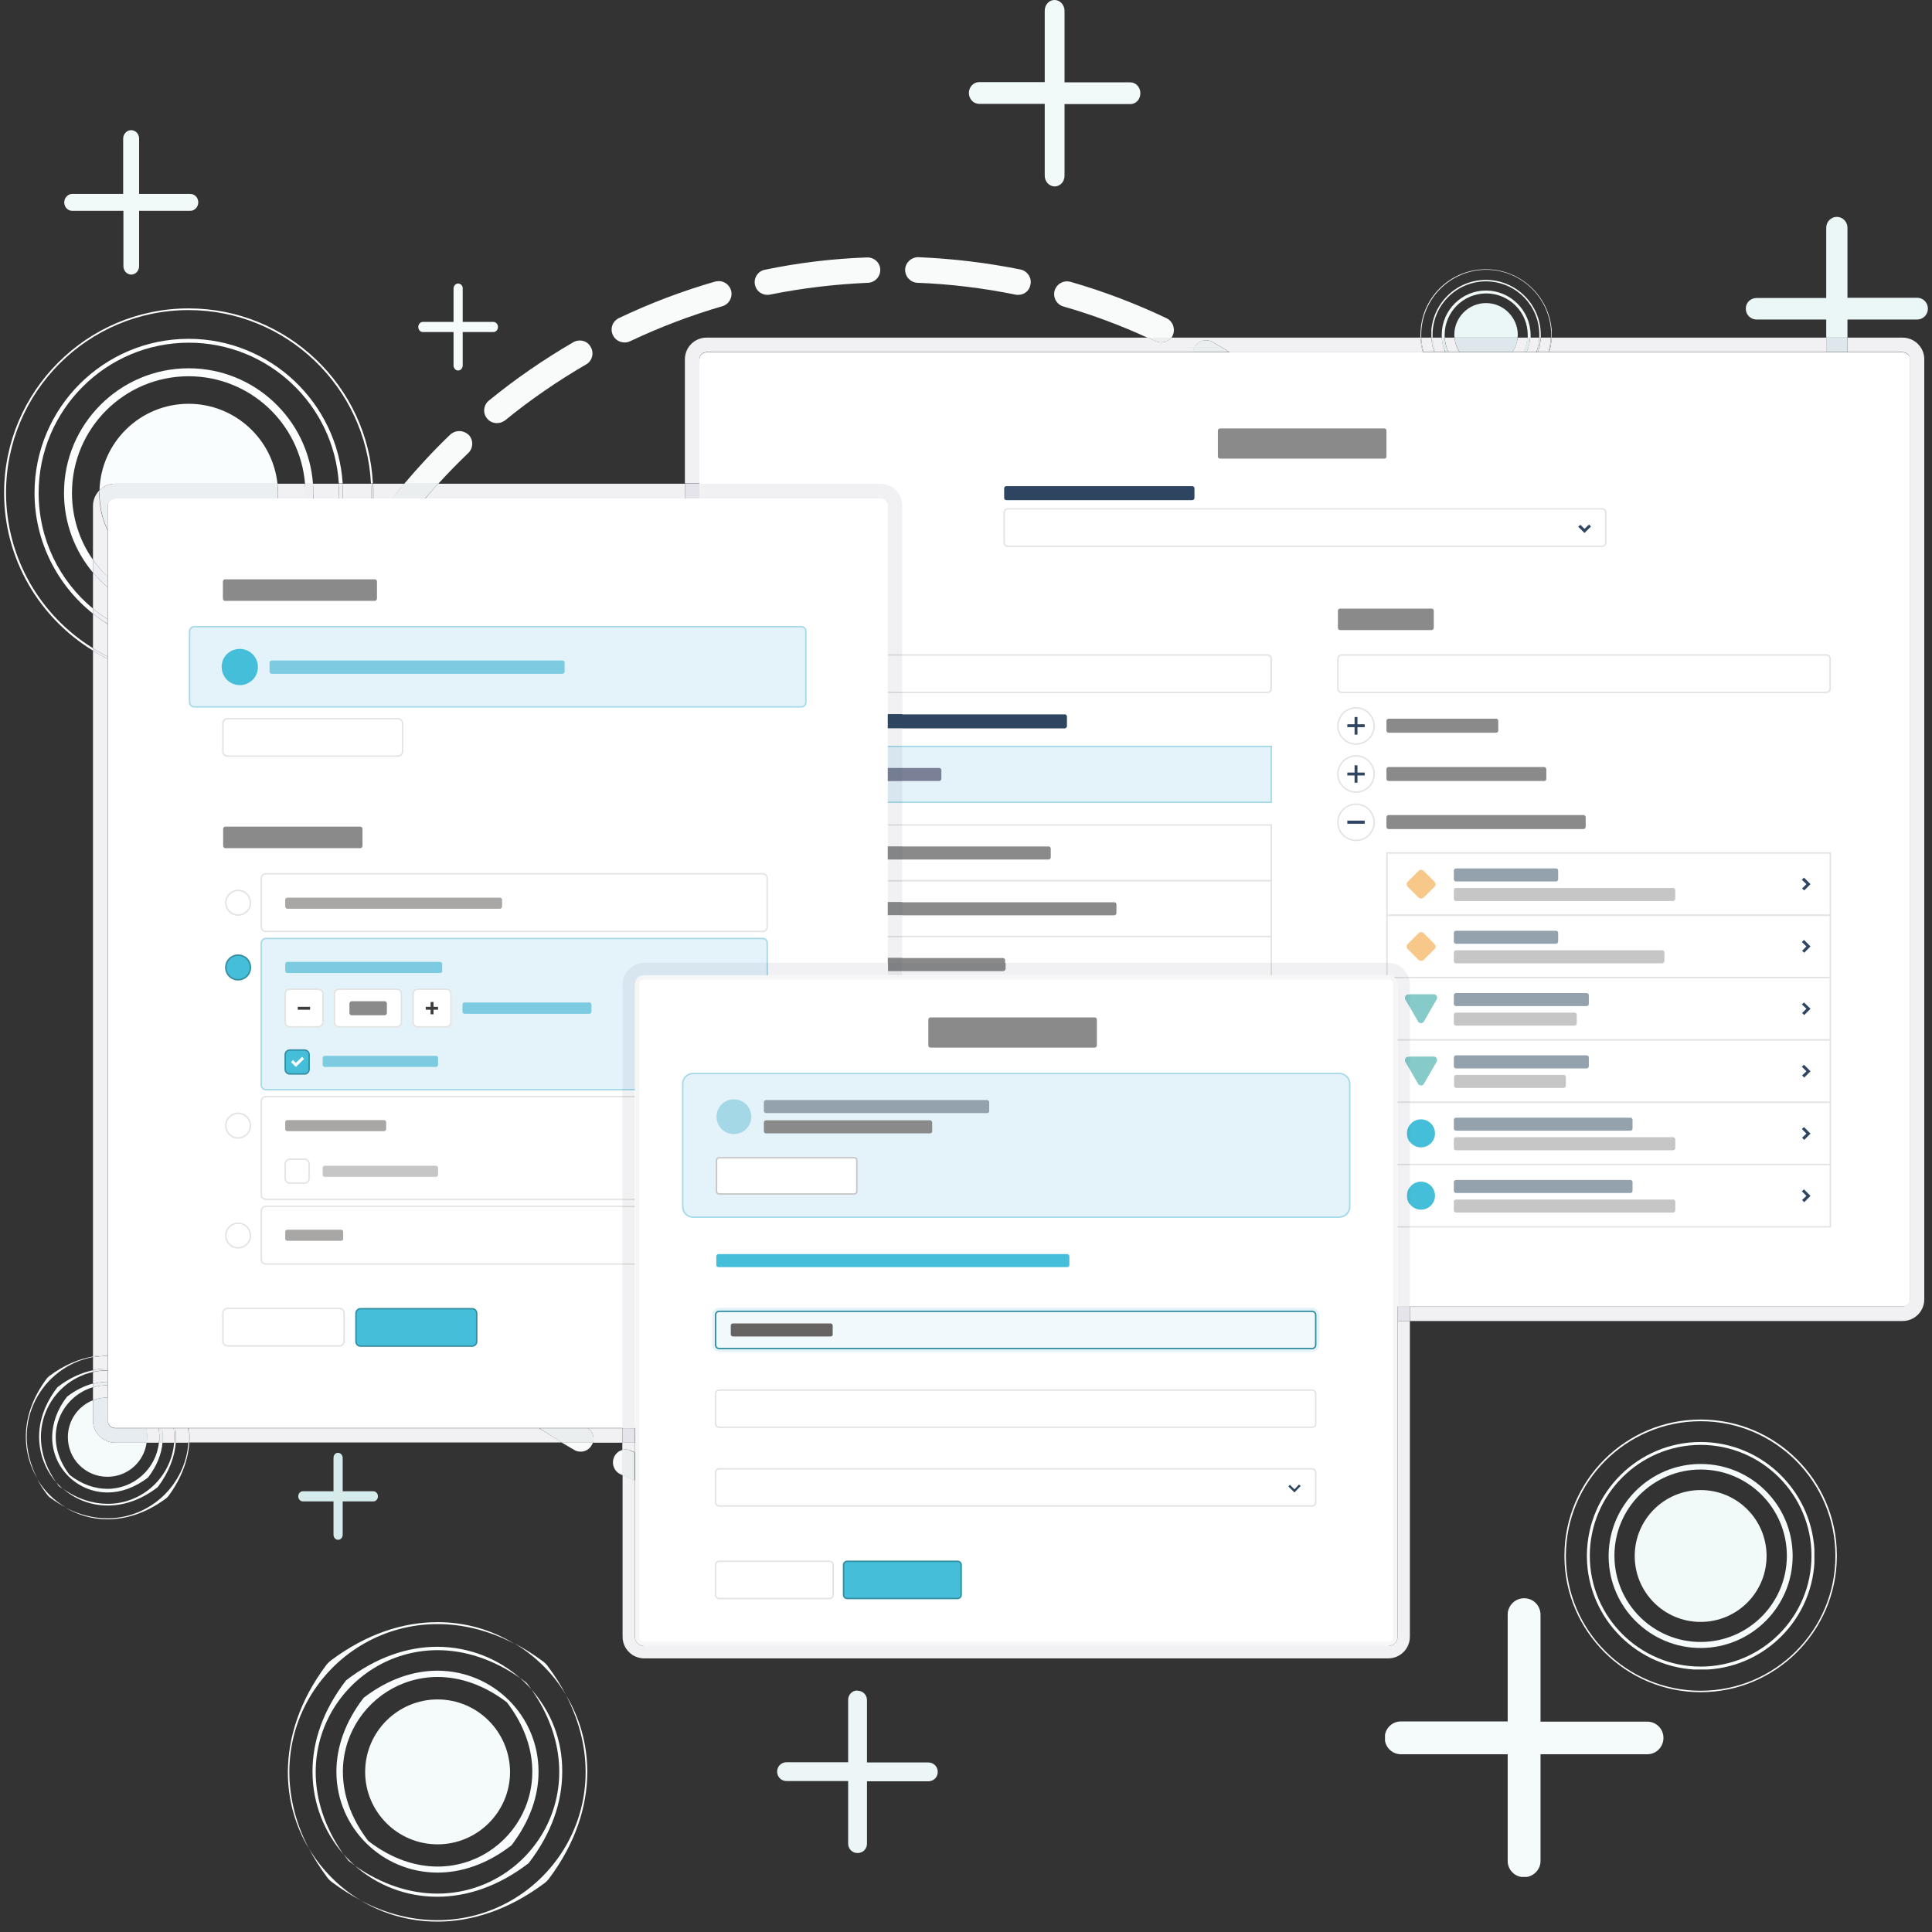 <?xml version="1.0" encoding="utf-8"?>
<!-- Generator: Adobe Illustrator 23.1.1, SVG Export Plug-In . SVG Version: 6.00 Build 0)  -->
<svg version="1.1" id="Layer_1" xmlns="http://www.w3.org/2000/svg" xmlns:xlink="http://www.w3.org/1999/xlink" x="0px" y="0px"
	 viewBox="0 0 800 800" style="enable-background:new 0 0 800 800;" xml:space="preserve">
<rect x="0" y="0" width="800" height="800" fill="#333333" stroke="none"/>
<style type="text/css">
	.st0{clip-path:url(#SVGID_2_);fill:#F2F9F9;}
	.st1{clip-path:url(#SVGID_4_);fill:#F9FCFC;}
	.st2{clip-path:url(#SVGID_6_);fill:#F5FAFB;}
	.st3{clip-path:url(#SVGID_8_);fill:#F9FCFC;}
	.st4{clip-path:url(#SVGID_8_);fill:#F2F9F9;}
	.st5{clip-path:url(#SVGID_10_);fill:#FAFDFD;}
	.st6{clip-path:url(#SVGID_12_);fill:#F8FCFC;}
	.st7{clip-path:url(#SVGID_14_);fill:#FAFDFD;}
	.st8{clip-path:url(#SVGID_14_);fill:#F5FAFB;}
	.st9{clip-path:url(#SVGID_16_);fill:#F5FAFB;}
	.st10{clip-path:url(#SVGID_18_);fill:#F0F8F8;}
	.st11{clip-path:url(#SVGID_20_);fill:#F5FAFB;}
	.st12{clip-path:url(#SVGID_20_);fill:#EBF6F6;}
	.st13{clip-path:url(#SVGID_22_);fill:#FDFEFE;}
	.st14{clip-path:url(#SVGID_24_);fill:#FBFDFD;}
	.st15{clip-path:url(#SVGID_26_);fill:#FDFEFE;}
	.st16{clip-path:url(#SVGID_26_);fill:#FAFDFD;}
	.st17{clip-path:url(#SVGID_28_);fill:#F8FBFA;}
	.st18{clip-path:url(#SVGID_30_);fill:#F5FAFB;}
	.st19{clip-path:url(#SVGID_32_);fill:#EBF6F6;}
	.st20{clip-path:url(#SVGID_34_);fill:#ECF6F6;}
	.st21{clip-path:url(#SVGID_36_);fill:#F2F9F9;}
	.st22{clip-path:url(#SVGID_38_);fill:#D6ECEC;}
	.st23{clip-path:url(#SVGID_40_);fill:#F5FAFB;}
	.st24{clip-path:url(#SVGID_42_);fill:#F1F1F4;}
	.st25{clip-path:url(#SVGID_42_);fill:#E8EDF0;}
	.st26{clip-path:url(#SVGID_42_);fill:#E3EBEE;}
	.st27{clip-path:url(#SVGID_42_);fill:#DEE8EC;}
	.st28{clip-path:url(#SVGID_42_);fill:#EAEEEF;}
	.st29{clip-path:url(#SVGID_44_);fill:#FFFFFF;}
	.st30{clip-path:url(#SVGID_44_);fill:#E3E3E2;}
	.st31{clip-path:url(#SVGID_44_);fill:#2E4662;}
	.st32{clip-path:url(#SVGID_44_);fill:#898A89;}
	.st33{clip-path:url(#SVGID_44_);fill:#45BED9;}
	.st34{clip-path:url(#SVGID_44_);fill:#93A2AD;}
	.st35{clip-path:url(#SVGID_44_);fill:#C7C6C6;}
	.st36{clip-path:url(#SVGID_44_);fill:#F8C88B;}
	.st37{clip-path:url(#SVGID_44_);fill:#86CBC9;}
	.st38{clip-path:url(#SVGID_44_);fill:#F18C02;}
	.st39{clip-path:url(#SVGID_44_);fill:#868787;}
	.st40{clip-path:url(#SVGID_44_);fill:#FBCC35;}
	.st41{clip-path:url(#SVGID_44_);fill:#E4F3F9;}
	.st42{clip-path:url(#SVGID_44_);fill:#A5D9E8;}
	.st43{clip-path:url(#SVGID_44_);fill:#7A8197;}
	.st44{clip-path:url(#SVGID_44_);fill:#2E4561;}
	.st45{clip-path:url(#SVGID_46_);fill:#F1F1F4;}
	.st46{clip-path:url(#SVGID_46_);fill:#ECEFF2;}
	.st47{clip-path:url(#SVGID_46_);fill:#EAEEF1;}
	.st48{clip-path:url(#SVGID_46_);fill:#E7ECF0;}
	.st49{clip-path:url(#SVGID_46_);fill:#EFF0F3;}
	.st50{clip-path:url(#SVGID_46_);fill:#EDEFF3;}
	.st51{clip-path:url(#SVGID_46_);fill:#EAEEEF;}
	.st52{clip-path:url(#SVGID_46_);fill:#E4E4EA;}
	.st53{clip-path:url(#SVGID_46_);fill:#D7D7D9;}
	.st54{clip-path:url(#SVGID_46_);fill:#D8E6EF;}
	.st55{clip-path:url(#SVGID_46_);fill:#9DCFDF;}
	.st56{clip-path:url(#SVGID_46_);fill:#848586;}
	.st57{clip-path:url(#SVGID_46_);fill:#757D93;}
	.st58{clip-path:url(#SVGID_46_);fill:#2E4561;}
	.st59{clip-path:url(#SVGID_48_);fill:#FFFFFF;}
	.st60{clip-path:url(#SVGID_48_);fill:#45BED9;}
	.st61{clip-path:url(#SVGID_48_);fill:#348EA2;}
	.st62{clip-path:url(#SVGID_48_);fill:#E3E3E2;}
	.st63{clip-path:url(#SVGID_48_);fill:#E4F3F9;}
	.st64{clip-path:url(#SVGID_48_);fill:#A5D9E8;}
	.st65{clip-path:url(#SVGID_48_);fill:#7DCBE0;}
	.st66{clip-path:url(#SVGID_48_);fill:#A8A7A6;}
	.st67{clip-path:url(#SVGID_48_);fill:#C7C6C6;}
	.st68{clip-path:url(#SVGID_48_);fill:#3C3C3B;}
	.st69{clip-path:url(#SVGID_48_);fill:#898A89;}
	.st70{clip-path:url(#SVGID_50_);fill:#F1F1F4;}
	.st71{clip-path:url(#SVGID_50_);fill:#EAEEEF;}
	.st72{clip-path:url(#SVGID_50_);fill:#E4E4EA;}
	.st73{clip-path:url(#SVGID_50_);fill:#43B6D0;}
	.st74{clip-path:url(#SVGID_50_);fill:#D7D7D9;}
	.st75{clip-path:url(#SVGID_50_);fill:#80C2C2;}
	.st76{clip-path:url(#SVGID_50_);fill:#848586;}
	.st77{clip-path:url(#SVGID_50_);fill:#E5E5EA;}
	.st78{clip-path:url(#SVGID_50_);fill:#7F8084;}
	.st79{clip-path:url(#SVGID_50_);fill:#D8E6EF;}
	.st80{clip-path:url(#SVGID_50_);fill:#9DCFDF;}
	.st81{clip-path:url(#SVGID_52_);fill:#FFFFFF;}
	.st82{clip-path:url(#SVGID_52_);fill:#F7F6F6;}
	.st83{clip-path:url(#SVGID_52_);fill:#E4F3F9;}
	.st84{clip-path:url(#SVGID_52_);fill:#A5D9E8;}
	.st85{clip-path:url(#SVGID_52_);fill:#93A2AD;}
	.st86{clip-path:url(#SVGID_52_);fill:#898A89;}
	.st87{clip-path:url(#SVGID_52_);fill:#45BED9;}
	.st88{clip-path:url(#SVGID_52_);fill:#C7C6C6;}
	.st89{clip-path:url(#SVGID_52_);fill:#348EA2;}
	.st90{clip-path:url(#SVGID_52_);fill:#E3E3E2;}
	.st91{clip-path:url(#SVGID_54_);fill:#F2F9FD;}
	.st92{clip-path:url(#SVGID_56_);fill:#348EA2;}
	.st93{clip-path:url(#SVGID_56_);fill:#2E4662;}
	.st94{clip-path:url(#SVGID_56_);fill:#656463;}
	.st95{clip-path:url(#SVGID_56_);fill:#A4D8E7;}
	.st96{clip-path:url(#SVGID_56_);fill:#898A89;}
	.st97{clip-path:url(#SVGID_58_);fill:#FAFDFD;}
	.st98{clip-path:url(#SVGID_60_);fill:#F8FCFC;}
	.st99{clip-path:url(#SVGID_62_);fill:#FAFDFD;}
	.st100{clip-path:url(#SVGID_62_);fill:#F5FAFB;}
</style>
<g>
	<defs>
		<rect id="SVGID_1_" x="401.2" width="71.1" height="77.2"/>
	</defs>
	<clipPath id="SVGID_2_">
		<use xlink:href="#SVGID_1_"  style="overflow:visible;"/>
	</clipPath>
	<path class="st0" d="M436.6,0c-2.2,0-4,2-4,4.4V34h-27.2c-2.3,0-4.2,2-4.2,4.5c0,2.5,1.9,4.5,4.2,4.5h27.2v29.7
		c0,2.5,1.8,4.4,4,4.5h0.2c2.3-0.1,4-2,4-4.5V43.1h27.3c2.3,0,4.1-2,4.1-4.5c0-2.5-1.9-4.5-4.1-4.5h-27.3V4.5c0-2.5-1.9-4.5-4.1-4.5
		C436.7,0,436.6,0,436.6,0"/>
</g>
<g>
	<g>
		<defs>
			<rect id="SVGID_3_" x="657.1" y="597.1" width="94.2" height="94.2"/>
		</defs>
		<clipPath id="SVGID_4_">
			<use xlink:href="#SVGID_3_"  style="overflow:visible;"/>
		</clipPath>
		<path class="st1" d="M704.2,690.1c-25.3,0-45.9-20.6-45.9-45.9c0-25.3,20.6-45.9,45.9-45.9c25.3,0,45.9,20.6,45.9,45.9
			C750.1,669.6,729.5,690.1,704.2,690.1 M704.2,597.1L704.2,597.1c-25.8,0-46.8,20.8-47.1,46.6v1.1c0.3,25.6,21.2,46.4,46.9,46.6
			h0.5c25.9-0.1,46.9-21.2,46.9-47.1C751.3,618.3,730.2,597.1,704.2,597.1"/>
	</g>
	<g>
		<defs>
			<rect id="SVGID_5_" x="666.2" y="606.2" width="76.2" height="76.2"/>
		</defs>
		<clipPath id="SVGID_6_">
			<use xlink:href="#SVGID_5_"  style="overflow:visible;"/>
		</clipPath>
		<path class="st2" d="M704.2,679.9c-19.7,0-35.7-16-35.7-35.7c0-19.7,16-35.7,35.7-35.7c19.7,0,35.7,16,35.7,35.7
			C739.9,663.9,723.9,679.9,704.2,679.9 M704.2,606.2L704.2,606.2c-20.8,0-37.8,16.8-38.1,37.6v1.1c0.3,20.8,17.3,37.5,38.1,37.5
			c21,0,38.1-17.1,38.1-38.1C742.3,623.2,725.2,606.2,704.2,606.2"/>
	</g>
	<g>
		<defs>
			<rect id="SVGID_7_" x="647.8" y="587.8" width="112.8" height="112.8"/>
		</defs>
		<clipPath id="SVGID_8_">
			<use xlink:href="#SVGID_7_"  style="overflow:visible;"/>
		</clipPath>
		<path class="st3" d="M704.2,700.1c-30.8,0-55.8-25-55.8-55.8s25-55.8,55.8-55.8c30.8,0,55.8,25,55.8,55.8S735,700.1,704.2,700.1
			 M704.2,587.8c-31,0-56.2,25.1-56.4,56v0.9c0.2,30.9,25.5,56,56.4,56c30.9,0,56.1-25,56.4-55.9v-1.1
			C760.4,612.8,735.2,587.8,704.2,587.8"/>
		<path class="st4" d="M704.2,617c-15.1,0-27.3,12.2-27.3,27.3c0,15.1,12.2,27.3,27.3,27.3c15.1,0,27.3-12.2,27.3-27.3
			C731.5,629.2,719.3,617,704.2,617"/>
	</g>
	<g>
		<defs>
			<rect id="SVGID_9_" x="16.2" y="566.7" width="56.7" height="56.7"/>
		</defs>
		<clipPath id="SVGID_10_">
			<use xlink:href="#SVGID_9_"  style="overflow:visible;"/>
		</clipPath>
		<path class="st5" d="M23.2,613.7c0.4,0.5,0.7,1,1.1,1.6c0.5,0.4,1,0.8,1.6,1.1C25,615.6,24.1,614.7,23.2,613.7 M72.8,597.4h-0.7
			c-1.2,14.2-13.1,25.3-27.5,25.3c-6,0-12.4-1.9-18.6-6.3c5,4.3,11.4,7,18.5,7h0.2c6.6,0,13.7-2.3,20.6-7.6
			C70,609.6,72.3,603.3,72.8,597.4 M38.5,567.4c-4.8,1-9.8,3.2-14.7,7c-5.3,6.9-7.6,13.9-7.6,20.5v0.4c0.1,7,2.7,13.5,7,18.4
			c-14-20.1-2.6-41.6,15.3-45.6V567.4"/>
	</g>
	<g>
		<defs>
			<rect id="SVGID_11_" x="21.6" y="572.2" width="45.8" height="45.8"/>
		</defs>
		<clipPath id="SVGID_12_">
			<use xlink:href="#SVGID_11_"  style="overflow:visible;"/>
		</clipPath>
		<path class="st6" d="M38.5,572.9c-3.5,0.9-7.2,2.7-10.7,5.4c-4.3,5.5-6.1,11.2-6.2,16.6v0.4c0.1,12.5,10.3,22.6,22.8,22.7h0.2
			c5.3,0,11.1-1.9,16.7-6.2c3.7-4.8,5.6-9.8,6-14.5h-1.5c-1.1,10.8-10.3,19.2-21.3,19.2c-5,0-10.5-1.7-15.7-5.8
			c-11.8-15.4-3.8-32.3,9.7-36.3V572.9"/>
	</g>
	<g>
		<defs>
			<rect id="SVGID_13_" x="10.6" y="561.1" width="67.9" height="67.9"/>
		</defs>
		<clipPath id="SVGID_14_">
			<use xlink:href="#SVGID_13_"  style="overflow:visible;"/>
		</clipPath>
		<path class="st7" d="M15.4,612.4c1.1,2.2,2.5,4.4,4.2,6.6c0.3,0.4,0.7,0.8,1.1,1.1c2.2,1.6,4.4,3,6.6,4.1
			C22.3,621.3,18.3,617.3,15.4,612.4 M78.4,597.4H78c-1.2,17.4-15.8,31.3-33.5,31.3c-5.6,0-11.5-1.4-17.4-4.4c5.1,3,11,4.8,17.3,4.8
			h0.2c7.7,0,16-2.6,24.1-8.6c0.4-0.3,0.8-0.7,1.1-1.1C75.3,611.9,77.9,604.4,78.4,597.4 M38.5,561.7c-5.9,1-12.1,3.6-18.1,8.1
			c-0.4,0.3-0.8,0.7-1.1,1.1c-6,8.1-8.6,16.3-8.6,24v0.2c0,6.3,1.8,12.2,4.8,17.2c-12.1-23.3,2.2-46.6,23.1-50.4V561.7"/>
		<path class="st8" d="M38.5,579.8c-6.1,2.4-10.4,8.3-10.4,15.3c0,9.1,7.3,16.4,16.4,16.4c8.3,0,15.1-6.1,16.2-14.1H47.6
			c-5-0.1-9.1-4.1-9.1-9.2V579.8"/>
	</g>
	<g>
		<defs>
			<rect id="SVGID_15_" x="592.7" y="115.9" width="45.3" height="45.3"/>
		</defs>
		<clipPath id="SVGID_16_">
			<use xlink:href="#SVGID_15_"  style="overflow:visible;"/>
		</clipPath>
		<path class="st9" d="M615.3,115.9c-12.4,0-22.5,10-22.7,22.4v0.6c0,0.3,0,0.6,0,0.9h0.6c0-0.4,0-0.8,0-1.2
			c0-12.2,9.9-22.1,22.1-22.1s22.1,9.9,22.1,22.1c0,0.4,0,0.8,0,1.2h0.6c0-0.4,0-0.8,0-1.2C638,126.1,627.8,115.9,615.3,115.9"/>
	</g>
	<g>
		<defs>
			<rect id="SVGID_17_" x="597" y="120.3" width="36.7" height="36.7"/>
		</defs>
		<clipPath id="SVGID_18_">
			<use xlink:href="#SVGID_17_"  style="overflow:visible;"/>
		</clipPath>
		<path class="st10" d="M615.3,120.3c-10,0-18.2,8.1-18.3,18.1v0.5c0,0.3,0,0.7,0,1h1.2c0-0.4,0-0.8,0-1.2c0-9.5,7.7-17.2,17.2-17.2
			c9.5,0,17.2,7.7,17.2,17.2c0,0.4,0,0.8,0,1.2h1.2c0-0.4,0-0.8,0-1.2C633.7,128.5,625.4,120.3,615.3,120.3"/>
	</g>
	<g>
		<defs>
			<rect id="SVGID_19_" x="588.2" y="111.5" width="54.3" height="54.3"/>
		</defs>
		<clipPath id="SVGID_20_">
			<use xlink:href="#SVGID_19_"  style="overflow:visible;"/>
		</clipPath>
		<path class="st11" d="M615.7,111.5h-0.8c-14.7,0.2-26.6,12.1-26.7,26.8v0.6c0,0.3,0,0.6,0,0.9h0.3c0-0.4,0-0.8,0-1.2
			c0-14.8,12.1-26.9,26.9-26.9c14.8,0,26.9,12.1,26.9,26.9c0,0.4,0,0.8,0,1.2h0.3c0-0.4,0-0.8,0-1.2
			C642.5,123.8,630.5,111.7,615.7,111.5"/>
		<path class="st12" d="M615.3,125.5c-7.2,0-13.1,5.9-13.1,13.1c0,0.4,0,0.8,0.1,1.2h26.1c0-0.4,0.1-0.8,0.1-1.2
			C628.4,131.4,622.6,125.5,615.3,125.5"/>
	</g>
	<g>
		<defs>
			<rect id="SVGID_21_" x="14.3" y="140.3" width="127.6" height="127.6"/>
		</defs>
		<clipPath id="SVGID_22_">
			<use xlink:href="#SVGID_21_"  style="overflow:visible;"/>
		</clipPath>
		<path class="st13" d="M78.1,140.3c-35.2,0-63.8,28.6-63.8,63.8c0,20.2,9.5,38.3,24.2,50V252C24.7,240.6,16,223.4,16,204.1
			c0-34.3,27.9-62.2,62.2-62.2c33,0,60.1,25.8,62.1,58.3h1.6C139.8,166.9,112,140.3,78.1,140.3"/>
	</g>
	<g>
		<defs>
			<rect id="SVGID_23_" x="26.5" y="152.5" width="103.2" height="103.2"/>
		</defs>
		<clipPath id="SVGID_24_">
			<use xlink:href="#SVGID_23_"  style="overflow:visible;"/>
		</clipPath>
		<path class="st14" d="M78.1,152.5c-28.4,0-51.6,23.1-51.6,51.6c0,12.5,4.5,24.1,12,33v-5.3c-5.5-7.8-8.7-17.4-8.7-27.7
			c0-26.7,21.7-48.3,48.3-48.3c25.4,0,46.2,19.6,48.2,44.5h3.3C127.6,173.6,105.3,152.5,78.1,152.5"/>
	</g>
	<g>
		<defs>
			<rect id="SVGID_25_" x="1.7" y="127.7" width="152.8" height="152.8"/>
		</defs>
		<clipPath id="SVGID_26_">
			<use xlink:href="#SVGID_25_"  style="overflow:visible;"/>
		</clipPath>
		<path class="st15" d="M78.1,127.7C36,127.7,1.7,162,1.7,204.1c0,27.6,14.8,51.9,36.8,65.3v-1c-21.6-13.3-36-37.2-36-64.4
			c0-41.7,33.9-75.6,75.6-75.6c40.4,0,73.5,31.9,75.5,71.8h0.8C152.4,159.9,119,127.7,78.1,127.7"/>
		<path class="st16" d="M78.1,167.2c-20,0-36.3,15.9-36.9,35.8c1.7-1.7,3.9-2.7,6.5-2.7h67.2C112.9,181.7,97.2,167.2,78.1,167.2"/>
	</g>
	<g>
		<defs>
			<rect id="SVGID_27_" x="105.1" y="106.5" width="529.1" height="528.8"/>
		</defs>
		<clipPath id="SVGID_28_">
			<use xlink:href="#SVGID_27_"  style="overflow:visible;"/>
		</clipPath>
		<path class="st17" d="M257.7,600.4c-1.5,0.4-2.7,1.4-3.4,2.9c-1.2,2.7-0.1,5.8,2.5,7.1c0.3,0.1,0.6,0.3,0.9,0.4V600.4
			 M245.5,597.4h-12.8c1.7,1,3.4,2,5.1,3c0.8,0.5,1.7,0.7,2.7,0.7c1.8,0,3.6-1,4.5-2.7C245.2,598.1,245.4,597.7,245.5,597.4
			 M190.1,178.5c-1.3,0-2.6,0.5-3.6,1.4c-6.7,6.4-13.1,13.3-19.1,20.4h14.1c4-4.4,8.1-8.6,12.4-12.7c2.1-2,2.2-5.4,0.2-7.5
			C192.9,179,191.5,178.5,190.1,178.5 M240.1,141c-0.9,0-1.8,0.2-2.7,0.7c-12.2,7.1-24,15.2-35,24.2c-2.2,1.8-2.6,5.2-0.7,7.4
			c1,1.3,2.6,1.9,4.1,1.9c1.2,0,2.3-0.4,3.3-1.1c10.5-8.6,21.9-16.4,33.6-23.2c2.5-1.4,3.4-4.7,1.9-7.2
			C243.7,141.9,241.9,141,240.1,141 M441.8,116.5c-2.3,0-4.4,1.5-5.1,3.8c-0.8,2.8,0.8,5.8,3.6,6.6c11.9,3.4,23.7,7.8,35,13h9.7
			c0.2-0.3,0.5-0.6,0.6-1c1.2-2.7,0.1-5.8-2.5-7.1c-12.8-6.1-26.2-11.2-39.8-15.1C442.8,116.6,442.3,116.5,441.8,116.5 M297.6,116.4
			c-0.5,0-1,0.1-1.5,0.2c-13.6,3.9-27,9-39.8,15.1c-2.7,1.3-3.8,4.4-2.5,7.1c0.9,1.9,2.8,3,4.8,3c0.8,0,1.5-0.1,2.3-0.5
			c12.3-5.8,25.1-10.7,38.2-14.5c2.8-0.8,4.4-3.8,3.6-6.6C302,117.9,299.9,116.4,297.6,116.4 M359.2,106.6c-0.1,0-0.1,0-0.2,0
			c-14.2,0.5-28.4,2.2-42.3,5.1c-2.8,0.5-4.7,3.4-4.1,6.2c0.5,2.5,2.7,4.2,5.2,4.2c0.4,0,0.7-0.1,1-0.1c13.3-2.7,26.9-4.3,40.6-4.9
			c2.9-0.1,5.2-2.6,5.1-5.5C364.4,108.8,362.1,106.6,359.2,106.6 M380.1,106.5c-2.7,0-5.2,2.2-5.3,5.1c-0.1,2.9,2.2,5.4,5.1,5.5
			c13.6,0.5,27.3,2.2,40.6,4.9c0.4,0.1,0.7,0.1,1.1,0.1c2.5,0,4.7-1.7,5.1-4.3c0.6-2.8-1.3-5.6-4.1-6.2c-13.9-2.8-28-4.5-42.3-5.1
			C380.2,106.5,380.2,106.5,380.1,106.5"/>
	</g>
	<g>
		<defs>
			<rect id="SVGID_29_" x="573.5" y="661.8" width="115.4" height="115.4"/>
		</defs>
		<clipPath id="SVGID_30_">
			<use xlink:href="#SVGID_29_"  style="overflow:visible;"/>
		</clipPath>
		<path class="st18" d="M631.1,661.8L631.1,661.8c-3.7,0-6.8,3-6.8,6.8v44.2h-44.2c-3.7,0-6.7,3-6.7,6.7v0.2c0,3.7,3,6.7,6.7,6.7
			h44.2v44.2c0,3.7,3,6.7,6.8,6.7c3.7,0,6.8-3,6.8-6.7v-44.2h44.2c3.7,0,6.7-3,6.7-6.8c0-3.7-3-6.7-6.7-6.7h-44.2v-44.2
			C637.9,664.8,634.9,661.8,631.1,661.8"/>
	</g>
	<g>
		<defs>
			<rect id="SVGID_31_" x="723" y="89.8" width="75.3" height="76.1"/>
		</defs>
		<clipPath id="SVGID_32_">
			<use xlink:href="#SVGID_31_"  style="overflow:visible;"/>
		</clipPath>
		<path class="st19" d="M760.6,89.8c-2.4,0-4.4,2-4.4,4.5v29.1h-28.9c-2.4,0-4.4,1.9-4.4,4.4v0.1c0,2.4,2,4.4,4.4,4.4h28.9v7.5h8.8
			v-7.5h28.9c2.4,0,4.4-2,4.4-4.5c0-2.5-2-4.5-4.4-4.5H765V94.3C765,91.8,763,89.8,760.6,89.8"/>
	</g>
	<g>
		<defs>
			<rect id="SVGID_33_" x="321.8" y="700" width="66.6" height="67.3"/>
		</defs>
		<clipPath id="SVGID_34_">
			<use xlink:href="#SVGID_33_"  style="overflow:visible;"/>
		</clipPath>
		<path class="st20" d="M354.9,700L354.9,700c-2.1,0-3.7,1.8-3.7,3.9v25.8h-25.5c-2.2,0-3.9,1.7-3.9,3.9c0,2.2,1.7,3.9,3.9,3.9h25.5
			v25.9c0,2.2,1.7,3.9,3.9,3.9c2.2,0,3.9-1.7,3.9-3.9v-25.8h25.4c2.2,0,3.9-1.7,3.9-3.9c0-2.2-1.7-3.9-3.9-3.9h-25.4V704
			c0-2.2-1.7-3.9-3.9-3.9C355.1,700,355,700,354.9,700"/>
	</g>
	<g>
		<defs>
			<rect id="SVGID_35_" x="26.7" y="53.9" width="55.3" height="59.8"/>
		</defs>
		<clipPath id="SVGID_36_">
			<use xlink:href="#SVGID_35_"  style="overflow:visible;"/>
		</clipPath>
		<path class="st21" d="M54.3,53.9c-1.8,0-3.3,1.6-3.3,3.5v22.9H29.9c-1.8,0-3.3,1.6-3.3,3.5c0,1.9,1.4,3.5,3.3,3.5h21.2v22.9
			c0,1.9,1.4,3.4,3.1,3.5h0.3c1.7-0.1,3.1-1.6,3.1-3.5V87.3h21.2c1.8,0,3.3-1.6,3.3-3.5c0-1.9-1.4-3.5-3.3-3.5H57.6V57.4
			C57.6,55.4,56.1,53.9,54.3,53.9"/>
	</g>
	<g>
		<defs>
			<rect id="SVGID_37_" x="1.7" width="796.6" height="799.1"/>
		</defs>
		<clipPath id="SVGID_38_">
			<use xlink:href="#SVGID_37_"  style="overflow:visible;"/>
		</clipPath>
		<path class="st22" d="M138.1,603.7v13.8h-12.7c-1.1,0-1.9,1-1.9,2.1s0.8,2.1,1.9,2.1h12.7v13.8c0,1.1,0.8,2.1,1.9,2.1
			c1.1,0,1.9-1,1.9-2.1v-13.8h12.7c1.1,0,1.9-1,1.9-2.1s-0.8-2.1-1.9-2.1h-12.7v-13.8c0-1.1-0.8-2.1-1.9-2.1
			C138.9,601.5,138.1,602.5,138.1,603.7"/>
	</g>
	<g>
		<defs>
			<rect id="SVGID_39_" x="173.2" y="117.4" width="33.2" height="36"/>
		</defs>
		<clipPath id="SVGID_40_">
			<use xlink:href="#SVGID_39_"  style="overflow:visible;"/>
		</clipPath>
		<path class="st23" d="M189.7,117.4c-1.1,0-1.9,1-1.9,2.1v13.8h-12.7c-1.1,0-1.9,1-1.9,2.1c0,1.1,0.8,2.1,1.9,2.1h12.7v13.8
			c0,1.1,0.8,2.1,1.8,2.1h0.2c1,0,1.8-1,1.8-2.1v-13.8h12.7c1.1,0,1.9-1,1.9-2.1c0-1.1-0.8-2.1-1.9-2.1h-12.7v-13.8
			C191.7,118.4,190.8,117.4,189.7,117.4"/>
	</g>
	<g>
		<defs>
			<rect id="SVGID_41_" x="283.5" y="139.8" width="513.3" height="407.2"/>
		</defs>
		<clipPath id="SVGID_42_">
			<use xlink:href="#SVGID_41_"  style="overflow:visible;"/>
		</clipPath>
		<path class="st24" d="M637.4,139.8h-3.8c-0.1,2.1-0.7,4.2-1.5,6h4C636.9,144,637.3,141.9,637.4,139.8 M642.2,139.8H638
			c-0.1,2.1-0.5,4.1-1.2,6h4.4C641.7,143.9,642.1,141.9,642.2,139.8 M756.2,139.8H642.5c-0.1,2.1-0.4,4.1-1,6h114.7V139.8
			 M787.8,139.8H765v6h22.8c1.7,0,3.1,1.3,3,3V538c0,1.7-1.3,3-3,3h-204v6h204c5,0,9-4,9-9V148.9
			C796.9,143.9,792.8,139.8,787.8,139.8"/>
		<path class="st25" d="M638,139.8h-0.6c-0.1,2.1-0.5,4.1-1.2,6h0.6C637.4,144,637.8,141.9,638,139.8"/>
		<path class="st25" d="M642.5,139.8h-0.3c-0.1,2.1-0.4,4.1-1,6h0.3C642,143.9,642.4,141.9,642.5,139.8"/>
		<path class="st24" d="M588.2,139.8H485c-1,1.2-2.6,2-4.1,2c-0.8,0-1.5-0.2-2.3-0.5c-1.1-0.5-2.1-1-3.2-1.5H292.6c-5,0-9,4-9,9
			v51.4h6v-51.4c0-1.7,1.3-3,3-3h201.5c0-0.8,0.3-1.6,0.7-2.3c1-1.7,2.8-2.6,4.6-2.6c0.9,0,1.8,0.2,2.7,0.7c2.4,1.4,4.8,2.8,7.1,4.3
			h80C588.6,143.9,588.3,141.9,588.2,139.8 M592.7,139.8h-4.2c0.1,2.1,0.4,4.1,1,6h4.4C593.2,144,592.8,141.9,592.7,139.8
			 M597,139.8h-3.8c0.1,2.1,0.5,4.1,1.2,6h4C597.7,144,597.2,142,597,139.8 M602.3,139.8h-4.1c0.2,2.1,0.7,4.2,1.6,6h4.6
			C603.2,144.1,602.5,142.1,602.3,139.8 M632.5,139.8h-4.1c-0.2,2.2-1,4.3-2.1,6h4.6C631.8,144,632.3,142,632.5,139.8"/>
		<path class="st25" d="M593.3,139.8h-0.6c0.1,2.1,0.5,4.1,1.2,6h0.6C593.8,144,593.4,141.9,593.3,139.8"/>
		<path class="st26" d="M598.2,139.8H597c0.1,2.1,0.6,4.2,1.5,6h1.3C598.9,144,598.3,142,598.2,139.8 M633.6,139.8h-1.2
			c-0.2,2.1-0.7,4.2-1.6,6h1.3C633,144,633.5,142,633.6,139.8"/>
		<path class="st25" d="M588.5,139.8h-0.3c0.1,2.1,0.4,4.1,1,6h0.3C588.9,143.9,588.6,141.9,588.5,139.8"/>
		<path class="st27" d="M628.4,139.8h-26.1c0.2,2.2,1,4.3,2.1,6h21.9C627.4,144.1,628.2,142.1,628.4,139.8"/>
		<path class="st28" d="M499.3,140.9c-1.8,0-3.6,0.9-4.6,2.6c-0.4,0.7-0.7,1.5-0.7,2.3h15c-2.4-1.5-4.7-2.9-7.1-4.3
			C501.2,141.1,500.2,140.9,499.3,140.9 M485,139.8h-9.7c1.1,0.5,2.2,1,3.2,1.5c0.8,0.3,1.5,0.5,2.3,0.5
			C482.4,141.8,484,141.1,485,139.8"/>
		<rect x="756.2" y="139.8" class="st27" width="8.8" height="6"/>
	</g>
	<g>
		<defs>
			<rect id="SVGID_43_" x="1.7" width="796.6" height="799.1"/>
		</defs>
		<clipPath id="SVGID_44_">
			<use xlink:href="#SVGID_43_"  style="overflow:visible;"/>
		</clipPath>
		<path class="st29" d="M787.8,145.9H292.6c-1.7,0-3,1.3-3,3V538c0,1.7,1.3,3,3,3h495.3c1.7,0,3-1.3,3-3V148.9
			C790.9,147.2,789.5,145.9,787.8,145.9"/>
		<path class="st29" d="M663.4,226.2H417.3c-0.8,0-1.5-0.7-1.5-1.5v-12.5c0-0.8,0.7-1.5,1.5-1.5h246.1c0.8,0,1.5,0.7,1.5,1.5v12.5
			C664.9,225.6,664.3,226.2,663.4,226.2"/>
		<path class="st30" d="M663.4,226.2v0.3H417.3c-1,0-1.8-0.8-1.8-1.8v-12.5c0-1,0.8-1.8,1.8-1.8h246.1c1,0,1.8,0.8,1.8,1.8v12.5
			c0,1-0.8,1.8-1.8,1.8V226.2v-0.3c0.7,0,1.2-0.5,1.2-1.2v-12.5c0-0.7-0.5-1.2-1.2-1.2H417.3c-0.7,0-1.2,0.5-1.2,1.2v12.5
			c0,0.7,0.5,1.2,1.2,1.2h246.1V226.2z"/>
		<polygon class="st31" points="654.4,217.3 656.1,219 658,217.2 658.8,218 656.1,220.7 653.5,218.1 		"/>
		<path class="st29" d="M756.4,286.7H555.5c-0.8,0-1.5-0.7-1.5-1.5v-12.5c0-0.8,0.7-1.5,1.5-1.5h200.8c0.8,0,1.5,0.7,1.5,1.5v12.5
			C757.9,286,757.2,286.7,756.4,286.7"/>
		<path class="st30" d="M756.4,286.7v0.3H555.5c-1,0-1.8-0.8-1.8-1.8v-12.5c0-1,0.8-1.8,1.8-1.8h200.8c1,0,1.8,0.8,1.8,1.8v12.5
			c0,1-0.8,1.8-1.8,1.8V286.7v-0.3c0.7,0,1.2-0.6,1.2-1.2v-12.5c0-0.7-0.5-1.2-1.2-1.2H555.5c-0.7,0-1.2,0.5-1.2,1.2v12.5
			c0,0.7,0.5,1.2,1.2,1.2h200.8V286.7z"/>
		<path class="st29" d="M561.5,293.1c4.1,0,7.5,3.3,7.5,7.5c0,4.1-3.3,7.5-7.5,7.5c-4.1,0-7.5-3.3-7.5-7.5
			C554,296.4,557.4,293.1,561.5,293.1"/>
		<path class="st30" d="M561.5,293.1v-0.3c4.3,0,7.8,3.5,7.8,7.8c0,4.3-3.5,7.8-7.8,7.8c-4.3,0-7.8-3.5-7.8-7.8
			c0-4.3,3.5-7.8,7.8-7.8V293.1v0.3c-4,0-7.2,3.2-7.2,7.2c0,4,3.2,7.2,7.2,7.2c4,0,7.2-3.2,7.2-7.2c0-4-3.2-7.2-7.2-7.2V293.1z"/>
		<polyline class="st31" points="557.9,299.9 565.1,299.9 565.1,301.1 557.9,301.1 		"/>
		<polyline class="st31" points="562.1,296.9 562.1,304.2 560.9,304.2 560.9,296.9 		"/>
		<path class="st32" d="M619.5,303.4H575c-0.5,0-0.9-0.4-0.9-0.9v-4c0-0.5,0.4-0.9,0.9-0.9h44.5c0.5,0,0.9,0.4,0.9,0.9v4
			C620.4,303,620,303.4,619.5,303.4"/>
		<path class="st29" d="M561.5,313c4.1,0,7.5,3.3,7.5,7.5c0,4.1-3.3,7.5-7.5,7.5c-4.1,0-7.5-3.3-7.5-7.5
			C554,316.4,557.4,313,561.5,313"/>
		<path class="st30" d="M561.5,313v-0.3c4.3,0,7.8,3.5,7.8,7.8c0,4.3-3.5,7.8-7.8,7.8c-4.3,0-7.8-3.5-7.8-7.8c0-4.3,3.5-7.8,7.8-7.8
			V313v0.3c-4,0-7.2,3.2-7.2,7.2c0,4,3.2,7.2,7.2,7.2c4,0,7.2-3.2,7.2-7.2c0-4-3.2-7.2-7.2-7.2V313z"/>
		<polyline class="st31" points="557.9,319.9 565.1,319.9 565.1,321.1 557.9,321.1 		"/>
		<polyline class="st31" points="562.1,316.9 562.1,324.1 560.9,324.1 560.9,316.9 		"/>
		<path class="st29" d="M561.5,333c4.1,0,7.5,3.3,7.5,7.5c0,4.1-3.3,7.5-7.5,7.5c-4.1,0-7.5-3.3-7.5-7.5
			C554,336.3,557.4,333,561.5,333"/>
		<path class="st30" d="M561.5,333v-0.3c4.3,0,7.8,3.5,7.8,7.8c0,4.3-3.5,7.8-7.8,7.8c-4.3,0-7.8-3.5-7.8-7.8c0-4.3,3.5-7.8,7.8-7.8
			V333v0.3c-4,0-7.2,3.2-7.2,7.2c0,4,3.2,7.2,7.2,7.2c4,0,7.2-3.2,7.2-7.2c0-4-3.2-7.2-7.2-7.2V333z"/>
		<polyline class="st31" points="557.9,339.8 565.1,339.8 565.1,341.1 557.9,341.1 		"/>
		<rect x="574.3" y="456.4" class="st29" width="183.5" height="25.8"/>
		<polygon class="st30" points="574.3,456.4 574.3,456.1 758.2,456.1 758.2,482.5 574,482.5 574,456.1 574.3,456.1 574.3,456.4 
			574.6,456.4 574.6,481.9 757.6,481.9 757.6,456.7 574.3,456.7 574.3,456.4 574.6,456.4 		"/>
		<polygon class="st31" points="746.2,471.1 748,469.4 746.1,467.5 747,466.7 749.7,469.4 747.1,472 		"/>
		<path class="st33" d="M588.4,463.5c3.2,0,5.8,2.6,5.8,5.8s-2.6,5.8-5.8,5.8c-3.2,0-5.8-2.6-5.8-5.8S585.2,463.5,588.4,463.5"/>
		<path class="st34" d="M675.1,468.2h-72.2c-0.5,0-0.9-0.4-0.9-0.9v-3.6c0-0.5,0.4-0.9,0.9-0.9h72.2c0.5,0,0.9,0.4,0.9,0.9v3.6
			C676,467.8,675.6,468.2,675.1,468.2"/>
		<path class="st35" d="M692.8,476.3h-89.9c-0.5,0-0.9-0.4-0.9-0.9v-3.6c0-0.5,0.4-0.9,0.9-0.9h89.9c0.5,0,0.9,0.4,0.9,0.9v3.6
			C693.7,475.8,693.3,476.3,692.8,476.3"/>
		<rect x="574.3" y="482.2" class="st29" width="183.5" height="25.8"/>
		<polygon class="st30" points="574.3,482.2 574.3,481.9 758.2,481.9 758.2,508.3 574,508.3 574,481.9 574.3,481.9 574.3,482.2 
			574.6,482.2 574.6,507.7 757.6,507.7 757.6,482.5 574.3,482.5 574.3,482.2 574.6,482.2 		"/>
		<polygon class="st31" points="746.2,496.9 748,495.2 746.1,493.3 747,492.5 749.7,495.2 747.1,497.8 		"/>
		<path class="st33" d="M588.4,489.3c3.2,0,5.8,2.6,5.8,5.8s-2.6,5.8-5.8,5.8c-3.2,0-5.8-2.6-5.8-5.8S585.2,489.3,588.4,489.3"/>
		<path class="st34" d="M675.1,494h-72.2c-0.5,0-0.9-0.4-0.9-0.9v-3.6c0-0.5,0.4-0.9,0.9-0.9h72.2c0.5,0,0.9,0.4,0.9,0.9v3.6
			C676,493.6,675.6,494,675.1,494"/>
		<path class="st35" d="M692.8,502.1h-89.9c-0.5,0-0.9-0.4-0.9-0.9v-3.6c0-0.5,0.4-0.9,0.9-0.9h89.9c0.5,0,0.9,0.4,0.9,0.9v3.6
			C693.7,501.6,693.3,502.1,692.8,502.1"/>
		<rect x="574.3" y="353.2" class="st29" width="183.5" height="25.8"/>
		<polygon class="st30" points="574.3,353.2 574.3,352.9 758.2,352.9 758.2,379.3 574,379.3 574,352.9 574.3,352.9 574.3,353.2 
			574.6,353.2 574.6,378.7 757.6,378.7 757.6,353.5 574.3,353.5 574.3,353.2 574.6,353.2 		"/>
		<polygon class="st31" points="746.2,367.9 748,366.1 746.1,364.3 747,363.4 749.7,366.1 747.1,368.7 		"/>
		<path class="st34" d="M644.3,365h-41.4c-0.5,0-0.9-0.4-0.9-0.9v-3.6c0-0.5,0.4-0.9,0.9-0.9h41.4c0.5,0,0.9,0.4,0.9,0.9v3.6
			C645.2,364.6,644.7,365,644.3,365"/>
		<path class="st35" d="M692.8,373.1h-89.9c-0.5,0-0.9-0.4-0.9-0.9v-3.6c0-0.5,0.4-0.9,0.9-0.9h89.9c0.5,0,0.9,0.4,0.9,0.9v3.6
			C693.7,372.6,693.3,373.1,692.8,373.1"/>
		<path class="st36" d="M587.3,371.6l-4.3-4.3c-0.7-0.7-0.7-1.7,0-2.3l4.3-4.3c0.7-0.7,1.7-0.7,2.3,0l4.3,4.3c0.7,0.7,0.7,1.7,0,2.3
			l-4.3,4.3C589,372.2,588,372.2,587.3,371.6"/>
		<rect x="574.3" y="379" class="st29" width="183.5" height="25.8"/>
		<polygon class="st30" points="574.3,379 574.3,378.7 758.2,378.7 758.2,405.1 574,405.1 574,378.7 574.3,378.7 574.3,379 
			574.6,379 574.6,404.5 757.6,404.5 757.6,379.3 574.3,379.3 574.3,379 574.6,379 		"/>
		<polygon class="st31" points="746.2,393.7 748,391.9 746.1,390.1 747,389.2 749.7,391.9 747.1,394.5 		"/>
		<path class="st34" d="M644.3,390.8h-41.4c-0.5,0-0.9-0.4-0.9-0.9v-3.6c0-0.5,0.4-0.9,0.9-0.9h41.4c0.5,0,0.9,0.4,0.9,0.9v3.6
			C645.2,390.4,644.7,390.8,644.3,390.8"/>
		<path class="st35" d="M688.3,398.9h-85.4c-0.5,0-0.9-0.4-0.9-0.9v-3.6c0-0.5,0.4-0.9,0.9-0.9h85.4c0.5,0,0.9,0.4,0.9,0.9v3.6
			C689.2,398.4,688.7,398.9,688.3,398.9"/>
		<path class="st36" d="M587.3,397.4l-4.3-4.3c-0.7-0.7-0.7-1.7,0-2.3l4.3-4.3c0.7-0.7,1.7-0.7,2.3,0l4.3,4.3c0.7,0.7,0.7,1.7,0,2.3
			l-4.3,4.3C589,398,588,398,587.3,397.4"/>
		<rect x="574.3" y="404.8" class="st29" width="183.5" height="25.8"/>
		<polygon class="st30" points="574.3,404.8 574.3,404.5 758.2,404.5 758.2,430.9 574,430.9 574,404.5 574.3,404.5 574.3,404.8 
			574.6,404.8 574.6,430.3 757.6,430.3 757.6,405.1 574.3,405.1 574.3,404.8 574.6,404.8 		"/>
		<polygon class="st31" points="746.2,419.5 748,417.7 746.1,415.9 747,415.1 749.7,417.7 747.1,420.3 		"/>
		<path class="st34" d="M657,416.6h-54.1c-0.5,0-0.9-0.4-0.9-0.9v-3.6c0-0.5,0.4-0.9,0.9-0.9H657c0.5,0,0.9,0.4,0.9,0.9v3.6
			C657.9,416.2,657.5,416.6,657,416.6"/>
		<path class="st35" d="M652,424.7h-49.1c-0.5,0-0.9-0.4-0.9-0.9v-3.6c0-0.5,0.4-0.9,0.9-0.9H652c0.5,0,0.9,0.4,0.9,0.9v3.6
			C652.9,424.2,652.5,424.7,652,424.7"/>
		<path class="st37" d="M589.6,423l5.3-9.2c0.5-0.9-0.1-2.1-1.2-2.1h-10.6c-1,0-1.7,1.1-1.2,2.1l5.3,9.2
			C587.8,423.9,589.1,423.9,589.6,423"/>
		<rect x="574.3" y="430.6" class="st29" width="183.5" height="25.8"/>
		<polygon class="st30" points="574.3,430.6 574.3,430.3 758.2,430.3 758.2,456.7 574,456.7 574,430.3 574.3,430.3 574.3,430.6 
			574.6,430.6 574.6,456.1 757.6,456.1 757.6,430.9 574.3,430.9 574.3,430.6 574.6,430.6 		"/>
		<polygon class="st31" points="746.2,445.3 748,443.6 746.1,441.7 747,440.9 749.7,443.6 747.1,446.2 		"/>
		<path class="st34" d="M657,442.4h-54.1c-0.5,0-0.9-0.4-0.9-0.9v-3.6c0-0.5,0.4-0.9,0.9-0.9H657c0.5,0,0.9,0.4,0.9,0.9v3.6
			C657.9,442,657.5,442.4,657,442.4"/>
		<path class="st35" d="M647.5,450.5h-44.5c-0.5,0-0.9-0.4-0.9-0.9v-3.6c0-0.5,0.4-0.9,0.9-0.9h44.5c0.5,0,0.9,0.4,0.9,0.9v3.6
			C648.4,450,647.9,450.5,647.5,450.5"/>
		<path class="st37" d="M589.6,448.8l5.3-9.2c0.5-0.9-0.1-2.1-1.2-2.1h-10.6c-1,0-1.7,1.1-1.2,2.1l5.3,9.2
			C587.8,449.7,589.1,449.7,589.6,448.8"/>
		<path class="st29" d="M525,286.7H324.1c-0.8,0-1.5-0.7-1.5-1.5v-12.5c0-0.8,0.7-1.5,1.5-1.5h200.8c0.8,0,1.5,0.7,1.5,1.5v12.5
			C526.5,286,525.8,286.7,525,286.7"/>
		<path class="st30" d="M525,286.7v0.3H324.1c-1,0-1.8-0.8-1.8-1.8v-12.5c0-1,0.8-1.8,1.8-1.8h200.8c1,0,1.8,0.8,1.8,1.8v12.5h-0.3
			l0.3,0l0,0.1c0,0.9-0.8,1.7-1.8,1.7V286.7v-0.3c0.6,0,1.1-0.5,1.1-1.1l0-0.1v0v-12.5c0-0.7-0.5-1.2-1.2-1.2H324.1
			c-0.7,0-1.2,0.5-1.2,1.2v12.5c0,0.7,0.5,1.2,1.2,1.2H525V286.7"/>
		<rect x="322.5" y="341.6" class="st29" width="203.9" height="23.1"/>
		<polygon class="st30" points="322.6,341.6 322.6,341.3 526.7,341.3 526.7,365 322.2,365 322.2,341.3 322.6,341.3 322.6,341.6 
			322.9,341.6 322.9,364.4 526.1,364.4 526.1,341.9 322.6,341.9 322.6,341.6 322.9,341.6 		"/>
		<path class="st33" d="M337.1,346.2c3.9,0,7,3.1,7,7c0,3.9-3.1,7-7,7c-3.9,0-7-3.1-7-7C330.1,349.3,333.2,346.2,337.1,346.2"/>
		<path class="st32" d="M434.2,355.9h-85.4c-0.5,0-0.9-0.4-0.9-0.9v-3.6c0-0.5,0.4-0.9,0.9-0.9h85.4c0.5,0,0.9,0.4,0.9,0.9v3.6
			C435.1,355.5,434.7,355.9,434.2,355.9"/>
		<rect x="322.5" y="433.9" class="st29" width="203.9" height="23.1"/>
		<polygon class="st30" points="322.6,433.9 322.6,433.6 526.7,433.6 526.7,457.3 322.2,457.3 322.2,433.6 322.6,433.6 322.6,433.9 
			322.9,433.9 322.9,456.7 526.1,456.7 526.1,434.2 322.6,434.2 322.6,433.9 322.9,433.9 		"/>
		<path class="st33" d="M337.1,438.5c3.9,0,7,3.1,7,7c0,3.9-3.1,7-7,7c-3.9,0-7-3.1-7-7C330.1,441.7,333.2,438.5,337.1,438.5"/>
		<path class="st32" d="M447.8,448.2h-99c-0.5,0-0.9-0.4-0.9-0.9v-3.6c0-0.5,0.4-0.9,0.9-0.9h99c0.5,0,0.9,0.4,0.9,0.9v3.6
			C448.7,447.8,448.3,448.2,447.8,448.2"/>
		<rect x="322.5" y="364.7" class="st29" width="203.9" height="23.1"/>
		<polygon class="st30" points="322.6,364.7 322.6,364.4 526.7,364.4 526.7,388.1 322.2,388.1 322.2,364.4 322.6,364.4 322.6,364.7 
			322.9,364.7 322.9,387.5 526.1,387.5 526.1,365 322.6,365 322.6,364.7 322.9,364.7 		"/>
		<path class="st38" d="M337.1,369.3c3.9,0,7,3.1,7,7c0,3.9-3.1,7-7,7c-3.9,0-7-3.1-7-7C330.1,372.4,333.2,369.3,337.1,369.3"/>
		<path class="st32" d="M461.4,379H348.8c-0.5,0-0.9-0.4-0.9-0.9v-3.6c0-0.5,0.4-0.9,0.9-0.9h112.6c0.5,0,0.9,0.4,0.9,0.9v3.6
			C462.3,378.5,461.9,379,461.4,379"/>
		<rect x="322.5" y="387.8" class="st29" width="203.9" height="23.1"/>
		<polygon class="st30" points="322.6,387.8 322.6,387.5 526.7,387.5 526.7,411.2 322.2,411.2 322.2,387.5 322.6,387.5 322.6,387.8 
			322.9,387.8 322.9,410.6 526.1,410.6 526.1,388.1 322.6,388.1 322.6,387.8 322.9,387.8 		"/>
		<path class="st39" d="M337.1,392.3c3.9,0,7,3.1,7,7c0,3.9-3.1,7-7,7c-3.9,0-7-3.1-7-7C330.1,395.5,333.2,392.3,337.1,392.3"/>
		<path class="st32" d="M415.3,402.1h-66.5c-0.5,0-0.9-0.4-0.9-0.9v-3.6c0-0.5,0.4-0.9,0.9-0.9h66.5c0.5,0,0.9,0.4,0.9,0.9v3.6
			C416.2,401.6,415.8,402.1,415.3,402.1"/>
		<rect x="322.5" y="410.9" class="st29" width="203.9" height="23.1"/>
		<polygon class="st30" points="322.6,410.9 322.6,410.6 526.7,410.6 526.7,434.2 322.2,434.2 322.2,410.6 322.6,410.6 322.6,410.9 
			322.9,410.9 322.9,433.6 526.1,433.6 526.1,411.2 322.6,411.2 322.6,410.9 322.9,410.9 		"/>
		<path class="st39" d="M337.1,415.4c3.9,0,7,3.1,7,7s-3.1,7-7,7c-3.9,0-7-3.1-7-7S333.2,415.4,337.1,415.4"/>
		<path class="st32" d="M419.8,425.1h-71c-0.5,0-0.9-0.4-0.9-0.9v-3.6c0-0.5,0.4-0.9,0.9-0.9h71.1c0.5,0,0.9,0.4,0.9,0.9v3.6
			C420.7,424.7,420.4,425.1,419.8,425.1"/>
		<path class="st40" d="M342.3,415.7c1.1,0,2,0.9,2,2c0,1.1-0.9,2-2,2c-1.1,0-2-0.9-2-2C340.3,416.6,341.2,415.7,342.3,415.7"/>
		<rect x="322.5" y="309.1" class="st41" width="203.9" height="23.1"/>
		<polygon class="st42" points="322.6,309.1 322.6,308.8 526.7,308.8 526.7,332.5 322.2,332.5 322.2,308.8 322.6,308.8 322.6,309.1 
			322.9,309.1 322.9,331.9 526.1,331.9 526.1,309.4 322.6,309.4 322.6,309.1 322.9,309.1 		"/>
		<path class="st31" d="M336.9,313.1h0.2c1,0,2,0.2,2.9,0.6l-0.5,1.1c-0.8-0.3-1.6-0.5-2.4-0.5l-0.1,0L336.9,313.1 M333.2,314.2
			c0.8-0.5,1.8-0.9,2.8-1l0.2,1.2c-0.8,0.1-1.6,0.4-2.3,0.8L333.2,314.2 M330.4,317c0.5-0.9,1.1-1.6,1.9-2.3l0.8,0.9
			c-0.7,0.5-1.2,1.2-1.6,1.9L330.4,317 M329.5,320.8v-0.1c0-1,0.2-1.9,0.5-2.8l1.1,0.4c-0.3,0.7-0.4,1.5-0.4,2.3v0.1L329.5,320.8
			 M330.6,324.6c-0.5-0.8-0.8-1.8-1-2.8l1.2-0.2c0.1,0.8,0.4,1.6,0.8,2.3L330.6,324.6 M333.4,327.3c-0.9-0.5-1.6-1.1-2.2-1.9
			l0.9-0.7c0.5,0.7,1.2,1.2,1.9,1.6L333.4,327.3 M337.2,328.3L337.2,328.3c-1.1,0-2-0.2-2.9-0.5l0.4-1.1c0.7,0.3,1.5,0.5,2.4,0.5
			h0.1L337.2,328.3 M340.9,327.2c-0.8,0.5-1.8,0.8-2.8,1L338,327c0.8-0.1,1.6-0.4,2.3-0.8L340.9,327.2 M343.7,324.4
			c-0.5,0.9-1.2,1.6-1.9,2.2l-0.7-1c0.7-0.5,1.2-1.2,1.6-1.9L343.7,324.4 M344.7,320.6L344.7,320.6c0,1-0.2,2-0.6,2.9l-1.1-0.5
			c0.3-0.7,0.5-1.6,0.5-2.4v0L344.7,320.6 M343.6,316.9c0.5,0.8,0.8,1.8,1,2.8l-1.2,0.2c-0.1-0.8-0.4-1.6-0.8-2.3L343.6,316.9
			 M340.9,314.1c0.9,0.5,1.6,1.2,2.2,1.9l-1,0.7c-0.5-0.7-1.1-1.2-1.9-1.6L340.9,314.1"/>
		<path class="st43" d="M388.9,323.4h-40c-0.5,0-0.9-0.4-0.9-0.9v-3.6c0-0.5,0.4-0.9,0.9-0.9h40c0.5,0,0.9,0.4,0.9,0.9v3.6
			C389.8,323,389.3,323.4,388.9,323.4"/>
		<path class="st32" d="M355.3,260.9h-31.8c-0.5,0-0.9-0.4-0.9-0.9v-7.1c0-0.5,0.4-0.9,0.9-0.9h31.8c0.5,0,0.9,0.4,0.9,0.9v7
			C356.2,260.5,355.8,260.9,355.3,260.9"/>
		<path class="st32" d="M592.8,260.9h-37.9c-0.5,0-0.9-0.4-0.9-0.9v-7.1c0-0.5,0.4-0.9,0.9-0.9h37.9c0.5,0,0.9,0.4,0.9,0.9v7
			C593.7,260.5,593.3,260.9,592.8,260.9"/>
		<path class="st44" d="M440.9,301.6H323.5c-0.5,0-0.9-0.4-0.9-0.9v-4c0-0.5,0.4-0.9,0.9-0.9h117.4c0.5,0,0.9,0.4,0.9,0.9v4
			C441.8,301.1,441.4,301.6,440.9,301.6"/>
		<path class="st44" d="M493.7,207.1h-77c-0.5,0-0.9-0.4-0.9-0.9v-4c0-0.5,0.4-0.9,0.9-0.9h77c0.5,0,0.9,0.4,0.9,0.9v4
			C494.6,206.6,494.2,207.1,493.7,207.1"/>
		<path class="st32" d="M639.4,323.4H575c-0.5,0-0.9-0.4-0.9-0.9v-4c0-0.5,0.4-0.9,0.9-0.9h64.4c0.5,0,0.9,0.4,0.9,0.9v4
			C640.3,323,639.9,323.4,639.4,323.4"/>
		<path class="st32" d="M655.7,343.3H575c-0.5,0-0.9-0.4-0.9-0.9v-4c0-0.5,0.4-0.9,0.9-0.9h80.7c0.5,0,0.9,0.4,0.9,0.9v4
			C656.6,342.9,656.1,343.3,655.7,343.3"/>
		<path class="st32" d="M573.2,189.9h-68c-0.5,0-0.9-0.4-0.9-0.9v-10.7c0-0.5,0.4-0.9,0.9-0.9h68c0.5,0,0.9,0.4,0.9,0.9V189
			C574.2,189.5,573.7,189.9,573.2,189.9"/>
	</g>
	<g>
		<defs>
			<rect id="SVGID_45_" x="38.5" y="200.3" width="335.1" height="397.1"/>
		</defs>
		<clipPath id="SVGID_46_">
			<use xlink:href="#SVGID_45_"  style="overflow:visible;"/>
		</clipPath>
		<path class="st45" d="M65.7,591.4h-5.2c0.3,1.2,0.4,2.4,0.4,3.7c0,0.8-0.1,1.5-0.2,2.3h5.1C66.1,595.4,66,593.4,65.7,591.4
			 M71.9,591.4h-4.8c0.3,1.9,0.4,3.9,0.2,6h4.7C72.2,595.4,72.2,593.4,71.9,591.4 M77.9,591.4h-5.3c0.3,1.9,0.3,3.9,0.1,6H78
			C78.2,595.4,78.1,593.4,77.9,591.4 M223.3,591.4H78.3c0.1,1.2,0.2,2.3,0.2,3.5v0.3c0,0.7,0,1.4-0.1,2.1h154.3
			C229.6,595.4,226.4,593.4,223.3,591.4 M257.7,591.4h-14.3c2,1.3,2.8,3.8,2.1,6h12.2V591.4 M44.5,573.6c-2.1,0-4.1,0.3-6,0.9v5.3
			c1.9-0.7,3.9-1.1,6-1.1V573.6 M44.5,567.5c-2.1,0-4.1,0.2-6,0.7v4.8c2-0.5,4-0.8,5.9-0.8h0.1V567.5 M44.5,561.5
			c-2.1,0-4.1,0.2-6,0.5v5.3c2-0.4,4-0.6,5.9-0.6h0.1V561.5 M38.5,269.5v292.2c2-0.4,4.1-0.5,6-0.5V272.8
			C42.5,271.8,40.5,270.6,38.5,269.5 M38.5,254.1v14.4c2,1.2,4,2.3,6,3.4v-13.5C42.5,257.1,40.4,255.6,38.5,254.1 M38.5,237.1V252
			c1.9,1.6,3.9,3.1,6,4.4v-13.2C42.4,241.4,40.4,239.3,38.5,237.1 M41.2,203c-1.7,1.7-2.7,4-2.7,6.5v22.3c1.8,2.5,3.8,4.9,6,7.1
			v-19.3c-2.2-4.7-3.4-9.9-3.4-15.4C41.2,203.7,41.2,203.4,41.2,203 M126.3,200.3h-11.4c0.1,1.3,0.2,2.5,0.2,3.8
			c0,0.8,0,1.5-0.1,2.3h11.4c0-0.7,0.1-1.5,0.1-2.3C126.4,202.8,126.4,201.6,126.3,200.3 M140.2,200.3h-10.6
			c0.1,1.3,0.1,2.5,0.1,3.8c0,0.8,0,1.5,0,2.3h10.6c0-0.7,0-1.5,0-2.3C140.3,202.8,140.2,201.6,140.2,200.3 M153.6,200.3h-11.8
			c0.1,1.2,0.1,2.4,0.1,3.5v0.6c0,0.7,0,1.3,0,2h11.8c0-0.8,0-1.5,0-2.3C153.7,202.8,153.7,201.6,153.6,200.3 M167.4,200.3h-12.9
			c0.1,1.3,0.1,2.5,0.1,3.8c0,0.8,0,1.5,0,2.3h7.9C164,204.3,165.7,202.3,167.4,200.3 M283.5,200.3H181.4c-1.8,2-3.6,4-5.3,6.1
			h107.5V200.3"/>
		<path class="st46" d="M72.6,591.4h-0.7c0.3,2,0.3,4,0.1,6h0.7C72.9,595.3,72.9,593.3,72.6,591.4 M44.5,566.7h-0.1
			c-1.9,0-3.9,0.2-5.9,0.6v0.8c1.9-0.4,4-0.7,6-0.7V566.7"/>
		<path class="st47" d="M67.2,591.4h-1.5c0.3,2,0.4,4,0.2,6h1.5C67.5,595.3,67.5,593.3,67.2,591.4 M44.5,572.2h-0.1
			c-1.9,0-3.9,0.3-5.9,0.8v1.5c1.9-0.6,3.9-0.9,6-0.9V572.2"/>
		<path class="st46" d="M78.3,591.4h-0.4c0.2,2,0.3,4,0.1,6h0.4c0-0.7,0.1-1.4,0.1-2.1v-0.3C78.5,593.7,78.4,592.5,78.3,591.4
			 M44.5,561.1c-2,0-4,0.2-6,0.5v0.4c2-0.4,4-0.5,6-0.5V561.1"/>
		<path class="st48" d="M44.5,578.7c-2.1,0-4.2,0.4-6,1.1v8.4c0,5,4,9.1,9.1,9.2h13.2c0.1-0.7,0.2-1.5,0.2-2.3
			c0-1.3-0.1-2.5-0.4-3.7H47.7c-1.7,0-3.1-1.4-3.1-3.1V578.7"/>
		<path class="st49" d="M38.5,252v2.1c1.9,1.5,3.9,2.9,6,4.2v-1.9C42.4,255.1,40.4,253.6,38.5,252 M141.8,200.3h-1.6
			c0.1,1.3,0.1,2.5,0.1,3.8c0,0.8,0,1.5,0,2.3h1.6c0-0.7,0-1.3,0-2v-0.6C141.9,202.7,141.9,201.5,141.8,200.3"/>
		<path class="st50" d="M38.5,231.8v5.3c1.8,2.2,3.9,4.2,6,6.1v-4.4C42.3,236.7,40.3,234.3,38.5,231.8 M129.6,200.3h-3.3
			c0.1,1.3,0.1,2.5,0.1,3.8c0,0.8,0,1.5-0.1,2.3h3.3c0-0.7,0.1-1.5,0.1-2.3C129.7,202.8,129.7,201.6,129.6,200.3"/>
		<path class="st49" d="M38.5,268.5v1c2,1.2,4,2.3,6,3.3v-0.9C42.5,270.8,40.5,269.7,38.5,268.5 M154.4,200.3h-0.8
			c0.1,1.3,0.1,2.5,0.1,3.8c0,0.8,0,1.5,0,2.3h0.8c0-0.8,0-1.5,0-2.3C154.5,202.8,154.5,201.6,154.4,200.3"/>
		<path class="st46" d="M114.9,200.3H47.7c-2.5,0-4.8,1-6.5,2.7c0,0.4,0,0.8,0,1.2c0,5.5,1.2,10.7,3.4,15.4v-10
			c0-1.7,1.4-3.1,3.1-3.1H115c0-0.7,0.1-1.5,0.1-2.3C115,202.8,115,201.6,114.9,200.3"/>
		<path class="st51" d="M243.4,591.4h-20c3.1,2.1,6.2,4,9.4,6h12.8C246.2,595.2,245.4,592.7,243.4,591.4 M181.4,200.3h-14.1
			c-1.7,2-3.4,4-5,6.1h13.7C177.8,204.3,179.6,202.3,181.4,200.3"/>
		<rect x="283.6" y="200.3" class="st52" width="6" height="6.1"/>
		<path class="st45" d="M373.7,287h-6v8.7h6V287z M364.5,200.3h-74.9v6.1h74.9c1.7,0,3.1,1.4,3.1,3.1v61.4h6v-61.4
			C373.7,204.4,369.6,200.3,364.5,200.3"/>
		<rect x="367.6" y="271.5" class="st45" width="6" height="14.9"/>
		<path class="st53" d="M373.7,286.4h-6v0.6h6V286.4z M373.7,270.9h-6v0.6h6V270.9z"/>
		<rect x="367.6" y="301.6" class="st45" width="6" height="7.2"/>
		<rect x="367.6" y="309.4" class="st54" width="6" height="8.6"/>
		<rect x="367.6" y="308.8" class="st55" width="6" height="0.6"/>
		<rect x="367.6" y="332.5" class="st45" width="6" height="8.8"/>
		<path class="st45" d="M373.7,355.9h-6v8.5h6V355.9z M373.7,341.9h-6v8.6h6V341.9z"/>
		<rect x="367.6" y="341.3" class="st53" width="6" height="0.6"/>
		<rect x="367.6" y="350.5" class="st56" width="6" height="5.4"/>
		<path class="st45" d="M373.7,379h-6v8.5h6V379z M373.7,365h-6v8.6h6V365z"/>
		<path class="st53" d="M373.7,387.5h-6H373.7z M373.7,364.4h-6v0.6h6V364.4z"/>
		<rect x="367.6" y="373.5" class="st56" width="6" height="5.4"/>
		<rect x="367.6" y="388.1" class="st45" width="6" height="8.6"/>
		<rect x="367.6" y="387.5" class="st53" width="6" height="0.6"/>
		<rect x="367.6" y="396.6" class="st56" width="6" height="2"/>
		<rect x="367.6" y="323.4" class="st54" width="6" height="8.5"/>
		<rect x="367.6" y="331.9" class="st55" width="6" height="0.6"/>
		<rect x="367.6" y="318" class="st57" width="6" height="5.4"/>
		<rect x="367.6" y="295.7" class="st58" width="6" height="5.8"/>
	</g>
	<g>
		<defs>
			<rect id="SVGID_47_" x="1.7" width="796.6" height="799.1"/>
		</defs>
		<clipPath id="SVGID_48_">
			<use xlink:href="#SVGID_47_"  style="overflow:visible;"/>
		</clipPath>
		<path class="st59" d="M364.5,206.4H47.7c-1.7,0-3.1,1.4-3.1,3.1v378.7c0,1.7,1.4,3.1,3.1,3.1h316.8c1.7,0,3.1-1.4,3.1-3.1V209.5
			C367.6,207.8,366.2,206.4,364.5,206.4"/>
		<path class="st60" d="M195.5,557.4h-46.2c-1,0-1.9-0.8-1.9-1.9v-11.7c0-1,0.8-1.9,1.9-1.9h46.2c1,0,1.9,0.8,1.9,1.9v11.7
			C197.4,556.5,196.6,557.4,195.5,557.4"/>
		<path class="st61" d="M195.5,557.4v0.3h-46.2c-1.2,0-2.2-1-2.2-2.2v-11.7c0-1.2,1-2.2,2.2-2.2h46.2c1.2,0,2.2,1,2.2,2.2v11.7
			c0,1.2-1,2.2-2.2,2.2V557.4v-0.3c0.9,0,1.6-0.7,1.6-1.6v-11.7c0-0.9-0.7-1.6-1.6-1.6h-46.2c-0.9,0-1.6,0.7-1.6,1.6v11.7
			c0,0.9,0.7,1.6,1.6,1.6h46.2V557.4z"/>
		<path class="st59" d="M140.6,557.3H94.2c-1,0-1.9-0.8-1.9-1.9v-11.7c0-1,0.8-1.9,1.9-1.9h46.4c1,0,1.9,0.8,1.9,1.9v11.7
			C142.4,556.5,141.6,557.3,140.6,557.3"/>
		<path class="st62" d="M140.6,557.3v0.3H94.2c-1.2,0-2.2-1-2.2-2.2v-11.7c0-1.2,1-2.2,2.2-2.2h46.4c1.2,0,2.2,1,2.2,2.2v11.7
			c0,1.2-1,2.2-2.2,2.2V557.3V557c0.9,0,1.6-0.7,1.6-1.6v-11.7c0-0.9-0.7-1.6-1.6-1.6H94.2c-0.9,0-1.6,0.7-1.6,1.6v11.7
			c0,0.9,0.7,1.6,1.6,1.6h46.4V557.3z"/>
		<path class="st63" d="M331.8,292.7H80.4c-1,0-1.9-0.8-1.9-1.9v-29.4c0-1,0.8-1.9,1.9-1.9h251.4c1,0,1.9,0.8,1.9,1.9v29.4
			C333.6,291.9,332.8,292.7,331.8,292.7"/>
		<path class="st64" d="M331.8,292.7v0.3H80.4c-1.2,0-2.2-1-2.2-2.2v-29.4c0-1.2,1-2.2,2.2-2.2h251.4c1.2,0,2.2,1,2.2,2.2v29.4
			c0,1.2-1,2.2-2.2,2.2V292.7v-0.3c0.9,0,1.6-0.7,1.6-1.6v-29.4c0-0.9-0.7-1.6-1.6-1.6H80.4c-0.9,0-1.6,0.7-1.6,1.6v29.4
			c0,0.9,0.7,1.6,1.6,1.6h251.4V292.7z"/>
		<path class="st59" d="M164.8,313.1H94.2c-1,0-1.9-0.8-1.9-1.9v-11.7c0-1,0.8-1.9,1.9-1.9h70.6c1,0,1.9,0.8,1.9,1.9v11.7
			C166.7,312.3,165.8,313.1,164.8,313.1"/>
		<path class="st62" d="M164.8,313.1v0.3H94.2c-1.2,0-2.2-1-2.2-2.2v-11.7c0-1.2,1-2.2,2.2-2.2h70.6c1.2,0,2.2,1,2.2,2.2v11.7
			c0,1.2-1,2.2-2.2,2.2V313.1v-0.3c0.9,0,1.6-0.7,1.6-1.6v-11.7c0-0.9-0.7-1.6-1.6-1.6H94.2c-0.9,0-1.6,0.7-1.6,1.6v11.7
			c0,0.9,0.7,1.6,1.6,1.6h70.6V313.1z"/>
		<path class="st60" d="M99.3,268.7c4.2,0,7.5,3.4,7.5,7.5c0,4.2-3.4,7.5-7.5,7.5c-4.2,0-7.5-3.4-7.5-7.5
			C91.7,272,95.1,268.7,99.3,268.7"/>
		<path class="st65" d="M232.9,279H112.5c-0.5,0-0.9-0.4-0.9-0.9v-3.7c0-0.5,0.4-0.9,0.9-0.9h120.4c0.5,0,0.9,0.4,0.9,0.9v3.7
			C233.8,278.5,233.4,279,232.9,279"/>
		<path class="st59" d="M315.8,385.7H110.1c-1,0-1.9-0.8-1.9-1.9v-20.1c0-1,0.8-1.9,1.9-1.9h205.7c1,0,1.9,0.8,1.9,1.9v20.1
			C317.7,384.9,316.8,385.7,315.8,385.7"/>
		<path class="st62" d="M315.8,385.7v0.3H110.1c-1.2,0-2.2-1-2.2-2.2v-20.1c0-1.2,1-2.2,2.2-2.2h205.7c1.2,0,2.2,1,2.2,2.2v20.1
			c0,1.2-1,2.2-2.2,2.2V385.7v-0.3c0.9,0,1.6-0.7,1.6-1.6v-20.1c0-0.9-0.7-1.6-1.6-1.6H110.1c-0.9,0-1.6,0.7-1.6,1.6v20.1
			c0,0.9,0.7,1.6,1.6,1.6h205.7V385.7z"/>
		<path class="st59" d="M98.6,368.7c2.8,0,5.1,2.3,5.1,5.1c0,2.8-2.3,5.1-5.1,5.1c-2.8,0-5.1-2.3-5.1-5.1
			C93.6,371,95.8,368.7,98.6,368.7"/>
		<path class="st62" d="M98.6,368.7v-0.3c3,0,5.4,2.4,5.4,5.4c0,3-2.4,5.4-5.4,5.4c-3,0-5.4-2.4-5.4-5.4c0-3,2.4-5.4,5.4-5.4V368.7
			v0.3c-2.6,0-4.8,2.1-4.8,4.8c0,2.6,2.1,4.8,4.8,4.8c2.6,0,4.8-2.1,4.8-4.8c0-2.6-2.1-4.8-4.8-4.8V368.7z"/>
		<path class="st66" d="M207,376.3H119c-0.5,0-0.9-0.4-0.9-0.9v-2.8c0-0.5,0.4-0.9,0.9-0.9H207c0.5,0,0.9,0.4,0.9,0.9v2.8
			C207.9,375.8,207.5,376.3,207,376.3"/>
		<path class="st59" d="M315.8,496.6H110.1c-1,0-1.9-0.8-1.9-1.9V456c0-1,0.8-1.9,1.9-1.9h205.7c1,0,1.9,0.8,1.9,1.9v38.7
			C317.7,495.8,316.8,496.6,315.8,496.6"/>
		<path class="st62" d="M315.8,496.6v0.3H110.1c-1.2,0-2.2-1-2.2-2.2V456c0-1.2,1-2.2,2.2-2.2h205.7c1.2,0,2.2,1,2.2,2.2v38.7
			c0,1.2-1,2.2-2.2,2.2V496.6v-0.3c0.9,0,1.6-0.6,1.6-1.6V456c0-0.9-0.7-1.6-1.6-1.6H110.1c-0.9,0-1.6,0.7-1.6,1.6v38.7
			c0,0.9,0.7,1.6,1.6,1.6h205.7V496.6"/>
		<path class="st59" d="M126.1,489.9H120c-1,0-1.9-0.8-1.9-1.9v-6.1c0-1,0.8-1.9,1.9-1.9h6.1c1,0,1.9,0.8,1.9,1.9v6.1
			C128,489.1,127.1,489.9,126.1,489.9"/>
		<path class="st62" d="M126.1,489.9v0.3H120c-1.2,0-2.2-1-2.2-2.2v-6.1c0-1.2,1-2.2,2.2-2.2h6.1c1.2,0,2.2,1,2.2,2.2v6.1
			c0,1.2-1,2.2-2.2,2.2V489.9v-0.3c0.9,0,1.6-0.7,1.6-1.6v-6.1c0-0.9-0.7-1.6-1.6-1.6H120c-0.9,0-1.6,0.7-1.6,1.6v6.1
			c0,0.9,0.7,1.6,1.6,1.6h6.1V489.9z"/>
		<path class="st66" d="M159,468.4H119c-0.5,0-0.9-0.4-0.9-0.9v-2.8c0-0.5,0.4-0.9,0.9-0.9H159c0.5,0,0.9,0.4,0.9,0.9v2.8
			C159.9,468,159.5,468.4,159,468.4"/>
		<path class="st67" d="M180.5,487.3h-46c-0.5,0-0.9-0.4-0.9-0.9v-2.8c0-0.5,0.4-0.9,0.9-0.9h46c0.5,0,0.9,0.4,0.9,0.9v2.8
			C181.4,486.9,181,487.3,180.5,487.3"/>
		<path class="st59" d="M98.6,461c2.8,0,5.1,2.3,5.1,5.1c0,2.8-2.3,5.1-5.1,5.1c-2.8,0-5.1-2.3-5.1-5.1
			C93.6,463.3,95.8,461,98.6,461"/>
		<path class="st62" d="M98.6,461v-0.3c3,0,5.4,2.4,5.4,5.4c0,3-2.4,5.4-5.4,5.4c-3,0-5.4-2.4-5.4-5.4c0-3,2.4-5.4,5.4-5.4V461v0.3
			c-2.6,0-4.8,2.1-4.8,4.8c0,2.6,2.1,4.8,4.8,4.8c2.6,0,4.8-2.1,4.8-4.8c0-2.6-2.1-4.8-4.8-4.8V461z"/>
		<path class="st59" d="M315.8,523.4H110.1c-1,0-1.9-0.8-1.9-1.9v-20.1c0-1,0.8-1.9,1.9-1.9h205.7c1,0,1.9,0.8,1.9,1.9v20.1
			C317.7,522.6,316.8,523.4,315.8,523.4"/>
		<path class="st62" d="M315.8,523.4v0.3H110.1c-1.2,0-2.2-1-2.2-2.2v-20.1c0-1.2,1-2.2,2.2-2.2h205.7c1.2,0,2.2,1,2.2,2.2v20.1
			c0,1.2-1,2.2-2.2,2.2V523.4v-0.3c0.9,0,1.6-0.7,1.6-1.6v-20.1c0-0.9-0.7-1.6-1.6-1.6H110.1c-0.9,0-1.6,0.7-1.6,1.6v20.1
			c0,0.9,0.7,1.6,1.6,1.6h205.7V523.4"/>
		<path class="st66" d="M141.2,513.8H119c-0.5,0-0.9-0.4-0.9-0.9v-2.8c0-0.5,0.4-0.9,0.9-0.9h22.2c0.5,0,0.9,0.4,0.9,0.9v2.8
			C142.2,513.4,141.8,513.8,141.2,513.8"/>
		<path class="st59" d="M98.6,506.5c2.8,0,5.1,2.3,5.1,5.1c0,2.8-2.3,5.1-5.1,5.1c-2.8,0-5.1-2.3-5.1-5.1
			C93.6,508.7,95.8,506.5,98.6,506.5"/>
		<path class="st62" d="M98.6,506.5v-0.3c3,0,5.4,2.4,5.4,5.4c0,3-2.4,5.4-5.4,5.4c-3,0-5.4-2.4-5.4-5.4c0-3,2.4-5.4,5.4-5.4V506.5
			v0.3c-2.6,0-4.8,2.1-4.8,4.8c0,2.6,2.1,4.8,4.8,4.8c2.6,0,4.8-2.1,4.8-4.8c0-2.6-2.1-4.8-4.8-4.8V506.5z"/>
		<path class="st63" d="M315.8,451.2H110.1c-1,0-1.9-0.8-1.9-1.9v-58.8c0-1,0.8-1.9,1.9-1.9h205.7c1,0,1.9,0.8,1.9,1.9v58.8
			C317.7,450.3,316.8,451.2,315.8,451.2"/>
		<path class="st64" d="M315.8,451.2v0.3H110.1c-1.2,0-2.2-1-2.2-2.2v-58.8c0-1.2,1-2.2,2.2-2.2h205.7c1.2,0,2.2,1,2.2,2.2v58.8
			c0,1.2-1,2.2-2.2,2.2V451.2v-0.3c0.9,0,1.6-0.7,1.6-1.6v-58.8c0-0.9-0.7-1.6-1.6-1.6H110.1c-0.9,0-1.6,0.7-1.6,1.6v58.8
			c0,0.9,0.7,1.6,1.6,1.6h205.7V451.2"/>
		<path class="st59" d="M164.3,425.2h-23.9c-1,0-1.9-0.8-1.9-1.9v-11.8c0-1,0.8-1.9,1.9-1.9h23.9c1,0,1.9,0.8,1.9,1.9v11.8
			C166.2,424.4,165.3,425.2,164.3,425.2"/>
		<path class="st62" d="M164.3,425.2v0.3h-23.9c-1.2,0-2.2-1-2.2-2.2v-11.8c0-1.2,1-2.2,2.2-2.2h23.9c1.2,0,2.2,1,2.2,2.2v11.8
			c0,1.2-1,2.2-2.2,2.2V425.2v-0.3c0.9,0,1.6-0.7,1.6-1.6v-11.8c0-0.9-0.7-1.6-1.6-1.6h-23.9c-0.9,0-1.6,0.7-1.6,1.6v11.8
			c0,0.9,0.7,1.6,1.6,1.6h23.9V425.2z"/>
		<path class="st65" d="M180.5,441.8h-46c-0.5,0-0.9-0.4-0.9-0.9v-2.8c0-0.5,0.4-0.9,0.9-0.9h46c0.5,0,0.9,0.4,0.9,0.9v2.8
			C181.4,441.4,181,441.8,180.5,441.8"/>
		<path class="st65" d="M182.3,402.9H119c-0.5,0-0.9-0.4-0.9-0.9v-2.8c0-0.5,0.4-0.9,0.9-0.9h63.2c0.5,0,0.9,0.4,0.9,0.9v2.8
			C183.2,402.5,182.8,402.9,182.3,402.9"/>
		<path class="st65" d="M244,419.8h-51.6c-0.5,0-0.9-0.4-0.9-0.9V416c0-0.5,0.4-0.9,0.9-0.9H244c0.5,0,0.9,0.4,0.9,0.9v2.8
			C244.9,419.4,244.5,419.8,244,419.8"/>
		<path class="st60" d="M98.6,395.5c2.8,0,5.1,2.3,5.1,5.1c0,2.8-2.3,5.1-5.1,5.1c-2.8,0-5.1-2.3-5.1-5.1
			C93.6,397.8,95.8,395.5,98.6,395.5"/>
		<path class="st61" d="M98.6,395.5v-0.3c3,0,5.4,2.4,5.4,5.4c0,3-2.4,5.4-5.4,5.4c-3,0-5.4-2.4-5.4-5.4c0-3,2.4-5.4,5.4-5.4V395.5
			v0.3c-2.6,0-4.8,2.1-4.8,4.8c0,2.6,2.1,4.8,4.8,4.8c2.6,0,4.8-2.1,4.8-4.8c0-2.6-2.1-4.8-4.8-4.8V395.5z"/>
		<path class="st60" d="M126.1,444.7H120c-1,0-1.9-0.8-1.9-1.9v-6.1c0-1,0.8-1.9,1.9-1.9h6.1c1,0,1.9,0.8,1.9,1.9v6.1
			C128,443.9,127.1,444.7,126.1,444.7"/>
		<path class="st61" d="M126.1,444.7v0.3H120c-1.2,0-2.2-1-2.2-2.2v-6.1c0-1.2,1-2.2,2.2-2.2h6.1c1.2,0,2.2,1,2.2,2.2v6.1
			c0,1.2-1,2.2-2.2,2.2V444.7v-0.3c0.9,0,1.6-0.7,1.6-1.6v-6.1c0-0.9-0.7-1.6-1.6-1.6H120c-0.9,0-1.6,0.7-1.6,1.6v6.1
			c0,0.9,0.7,1.6,1.6,1.6h6.1V444.7z"/>
		<polygon class="st59" points="121.3,438.9 122.5,440.1 125.1,437.6 125.9,438.5 122.5,441.8 120.5,439.8 		"/>
		<path class="st59" d="M131.8,425.2H120c-1,0-1.9-0.8-1.9-1.9v-11.8c0-1,0.8-1.9,1.9-1.9h11.8c1,0,1.9,0.8,1.9,1.9v11.8
			C133.6,424.4,132.8,425.2,131.8,425.2"/>
		<path class="st62" d="M131.8,425.2v0.3H120c-1.2,0-2.2-1-2.2-2.2v-11.8c0-1.2,1-2.2,2.2-2.2h11.8c1.2,0,2.2,1,2.2,2.2v11.8l0,0
			c-0.1,1.2-1,2.1-2.2,2.2V425.2v-0.3c0.8,0,1.5-0.7,1.6-1.6l0.3,0h-0.3v-11.8c0-0.9-0.7-1.6-1.6-1.6H120c-0.9,0-1.6,0.7-1.6,1.6
			v11.8c0,0.9,0.7,1.6,1.6,1.6h11.8V425.2z"/>
		<polyline class="st68" points="123.3,416.9 128.4,416.9 128.4,418.1 123.3,418.1 		"/>
		<path class="st59" d="M184.8,425.2H173c-1,0-1.9-0.8-1.9-1.9v-11.8c0-1,0.8-1.9,1.9-1.9h11.8c1,0,1.9,0.8,1.9,1.9v11.8
			C186.6,424.4,185.8,425.2,184.8,425.2"/>
		<path class="st62" d="M184.8,425.2v0.3H173c-1.2,0-2.2-1-2.2-2.2v-11.8c0-1.2,1-2.2,2.2-2.2h11.8c1.2,0,2.2,1,2.2,2.2v11.8
			c0,1.2-1,2.2-2.2,2.2V425.2v-0.3c0.9,0,1.6-0.7,1.6-1.6v-11.8c0-0.9-0.7-1.6-1.6-1.6H173c-0.9,0-1.6,0.7-1.6,1.6v11.8
			c0,0.9,0.7,1.6,1.6,1.6h11.8V425.2z"/>
		<polyline class="st68" points="176.3,416.9 181.4,416.9 181.4,418.1 176.3,418.1 		"/>
		<polyline class="st68" points="179.5,414.9 179.5,420 178.3,420 178.3,414.9 		"/>
		<path class="st69" d="M159.3,420.4h-13.7c-0.5,0-0.9-0.4-0.9-0.9v-4c0-0.5,0.4-0.9,0.9-0.9h13.7c0.5,0,0.9,0.4,0.9,0.9v4
			C160.2,420,159.7,420.4,159.3,420.4"/>
		<path class="st69" d="M149.2,351.2H93.3c-0.5,0-0.9-0.4-0.9-0.9v-7.1c0-0.5,0.4-0.9,0.9-0.9h55.9c0.5,0,0.9,0.4,0.9,0.9v7
			C150.1,350.8,149.7,351.2,149.2,351.2"/>
		<path class="st69" d="M155.2,248.8h-62c-0.5,0-0.9-0.4-0.9-0.9v-7.1c0-0.5,0.4-0.9,0.9-0.9h62c0.5,0,0.9,0.4,0.9,0.9v7
			C156.1,248.3,155.7,248.8,155.2,248.8"/>
	</g>
	<g>
		<defs>
			<rect id="SVGID_49_" x="257.7" y="398.7" width="326.1" height="288.1"/>
		</defs>
		<clipPath id="SVGID_50_">
			<use xlink:href="#SVGID_49_"  style="overflow:visible;"/>
		</clipPath>
		<rect x="526.7" y="398.7" class="st70" width="47.3" height="5.1"/>
		<path class="st70" d="M583.8,456.7h-5.1v25.2h5.1v-9c-0.8-1-1.2-2.2-1.2-3.6c0-1.3,0.4-2.6,1.2-3.6V456.7"/>
		<path class="st70" d="M262.8,597.4h-5.1v3c0.4-0.1,0.9-0.2,1.4-0.2c0.8,0,1.5,0.2,2.3,0.5c0.5,0.2,1,0.5,1.5,0.7V597.4 M583.8,547
			h-5.1v130.7c0,1.1-0.4,2.1-1.1,2.8c-0.7,0.7-1.7,1.1-2.8,1.1h0h-308h0c-1.1,0-2.1-0.4-2.8-1.1c-0.7-0.7-1.1-1.7-1.1-2.8v-64.7
			c-1.7-0.8-3.4-1.5-5.1-2.3v67c0,5,4,9,9,9h308c5,0,9-4,9-9V547"/>
		<path class="st71" d="M259,600.2c-0.5,0-0.9,0.1-1.4,0.2v10.3c1.7,0.8,3.4,1.6,5.1,2.3v-11.6c-0.5-0.2-1-0.5-1.5-0.7
			C260.6,600.4,259.8,600.2,259,600.2"/>
		<rect x="578.7" y="541" class="st72" width="5.1" height="6"/>
		<rect x="578.7" y="508.3" class="st70" width="5.1" height="32.7"/>
		<path class="st73" d="M583.8,465.8c-0.8,1-1.2,2.2-1.2,3.6c0,1.3,0.4,2.6,1.2,3.6V465.8"/>
		<path class="st70" d="M583.8,482.5h-5.1v25.2h5.1v-9c-0.8-1-1.2-2.2-1.2-3.6c0-1.3,0.4-2.6,1.2-3.6V482.5"/>
		<path class="st74" d="M583.8,507.7h-5.1v0.6h5.1V507.7z M583.8,481.9h-5.1v0.6h5.1V481.9z"/>
		<path class="st73" d="M583.8,491.6c-0.8,1-1.2,2.2-1.2,3.6c0,1.3,0.4,2.6,1.2,3.6V491.6"/>
		<path class="st70" d="M574.8,398.7h-0.1v5.1h0.1v0.7v-0.7c0,0,0,0,0,0c0.8,0,1.6,0.2,2.2,0.7h6.2
			C581.9,401.1,578.6,398.7,574.8,398.7"/>
		<path class="st74" d="M583.2,404.5H577H583.2 M574.6,398.7H574v5.1h0.6V398.7z"/>
		<path class="st70" d="M583.4,405.1h-5.7c0.6,0.7,1,1.6,1,2.7v22.5h5.1V417l-1.9-3.2c-0.5-0.9,0.2-2,1.2-2h0.7v-4
			C583.8,406.8,583.7,405.9,583.4,405.1"/>
		<path class="st74" d="M583.8,430.3h-5.1v0.1L583.8,430.3L583.8,430.3z M583.2,404.5H577c0.2,0.1,0.4,0.3,0.6,0.5
			c0,0,0.1,0.1,0.1,0.1h5.7C583.3,404.9,583.3,404.7,583.2,404.5"/>
		<path class="st75" d="M583.8,411.8h-0.7c-1,0-1.7,1.1-1.2,2.1l1.9,3.2V411.8"/>
		<path class="st70" d="M583.8,430.9h-5.1v25.2h5.1v-13.2l-1.9-3.2c-0.5-0.9,0.2-2.1,1.2-2.1h0.7V430.9"/>
		<path class="st74" d="M583.8,456.1h-5.1v0.6h5.1V456.1z M583.8,430.3h-5.1v0.6h5.1V430.3z"/>
		<path class="st75" d="M583.8,437.6h-0.7c-1,0-1.7,1.1-1.2,2.1l1.9,3.2V437.6"/>
		<path class="st70" d="M526.1,398.7H416.3v2.5c-0.1,0.5-0.5,0.9-1,0.9h-41.7v1.7h152.4V398.7"/>
		<rect x="526.1" y="398.7" class="st74" width="0.6" height="5.1"/>
		<path class="st76" d="M416.3,398.7h-42.6v3.4h41.7c0.5,0,0.9-0.4,1-0.9V398.7"/>
		<rect x="367.6" y="402.1" class="st77" width="6" height="1.7"/>
		<rect x="367.6" y="398.7" class="st78" width="6" height="3.4"/>
		<rect x="257.7" y="591.4" class="st72" width="5.1" height="6"/>
		<path class="st70" d="M262.8,523.7h-5.1v67.7h5.1V523.7z M262.8,496.9h-5.1v2.4h5.1V496.9z M262.8,451.5h-5.1v2.4h5.1V451.5z
			 M367.6,398.7H318v5.1h49.7v-1.7V398.7"/>
		<rect x="257.7" y="454.4" class="st70" width="5.1" height="41.8"/>
		<path class="st74" d="M262.8,496.3h-5.1v0.6h5.1V496.3z M262.8,453.8h-5.1v0.6h5.1V453.8z"/>
		<rect x="257.7" y="499.9" class="st70" width="5.1" height="23.2"/>
		<path class="st74" d="M262.8,523.1h-5.1v0.6h5.1V523.1z M262.8,499.3h-5.1v0.6h5.1V499.3z"/>
		<path class="st79" d="M317.4,398.7h-50.6c-5,0-9,4-9,9v43.2h5.1v-43.2c0-1.1,0.4-2.1,1.1-2.8c0.7-0.7,1.7-1.1,2.8-1.1c0,0,0,0,0,0
			h50.6V398.7"/>
		<path class="st80" d="M262.8,450.9h-5.1v0.6h5.1V450.9z M318,398.7h-0.6v5.1h0.6V398.7z"/>
	</g>
	<g>
		<defs>
			<rect id="SVGID_51_" x="1.7" width="796.6" height="799.1"/>
		</defs>
		<clipPath id="SVGID_52_">
			<use xlink:href="#SVGID_51_"  style="overflow:visible;"/>
		</clipPath>
		<path class="st81" d="M574.8,404.7h-308c-1.7,0-3,1.3-3,3v270c0,1.7,1.3,3,3,3h308c1.7,0,3-1.3,3-3v-270
			C577.8,406,576.4,404.7,574.8,404.7"/>
		<path class="st82" d="M574.8,404.7v0.9h-308c-1.2,0-2.1,0.9-2.1,2.1v270c0,1.2,0.9,2.1,2.1,2.1h308c1.2,0,2.1-0.9,2.1-2.1v-270
			c0-1.2-0.9-2.1-2.1-2.1V404.7v-0.9c1.1,0,2.1,0.4,2.8,1.1c0.7,0.7,1.1,1.7,1.1,2.8v270c0,1.1-0.4,2.1-1.1,2.8
			c-0.7,0.7-1.7,1.1-2.8,1.1h-308c-1.1,0-2.1-0.4-2.8-1.1c-0.7-0.7-1.1-1.7-1.1-2.8v-270c0-1.1,0.4-2.1,1.1-2.8
			c0.7-0.7,1.7-1.1,2.8-1.1h308V404.7"/>
		<path class="st83" d="M554.5,504H287c-2.4,0-4.3-1.9-4.3-4.3v-50.9c0-2.4,1.9-4.3,4.3-4.3h267.6c2.4,0,4.3,1.9,4.3,4.3v50.9
			C558.9,502,556.9,504,554.5,504"/>
		<path class="st84" d="M554.5,504v0.3H287c-2.6,0-4.6-2.1-4.6-4.6v-50.9c0-2.6,2.1-4.6,4.6-4.6h267.6c2.6,0,4.6,2.1,4.6,4.6v50.9
			c0,2.5-2.1,4.6-4.7,4.6V504v-0.3c2.2,0,4.1-1.9,4.1-4v-50.9c0-2.2-1.8-4-4-4H287c-2.2,0-4,1.8-4,4v50.9c0,2.2,1.8,4,4,4h267.5V504
			z"/>
		<path class="st85" d="M408.7,460.9h-91.5c-0.5,0-0.9-0.4-0.9-0.9v-3.6c0-0.5,0.4-0.9,0.9-0.9h91.5c0.5,0,0.9,0.4,0.9,0.9v3.6
			C409.7,460.6,409.2,460.9,408.7,460.9"/>
		<path class="st86" d="M385.2,469.3h-68c-0.5,0-0.9-0.4-0.9-0.9v-3.6c0-0.5,0.4-0.9,0.9-0.9h67.9c0.5,0,0.9,0.4,0.9,0.9v3.6
			C386.1,468.8,385.7,469.3,385.2,469.3"/>
		<path class="st87" d="M441.9,524.7H297.5c-0.5,0-0.9-0.4-0.9-0.9v-3.6c0-0.5,0.4-0.9,0.9-0.9h144.4c0.5,0,0.9,0.4,0.9,0.9v3.6
			C442.8,524.3,442.4,524.7,441.9,524.7"/>
		<path class="st81" d="M353.7,494.4h-55.9c-0.6,0-1.1-0.5-1.1-1.1v-12.8c0-0.6,0.5-1.1,1.1-1.1h55.9c0.6,0,1.1,0.5,1.1,1.1v12.8
			C354.8,493.9,354.3,494.4,353.7,494.4"/>
		<path class="st88" d="M353.7,494.4v0.3h-55.9c-0.8,0-1.4-0.6-1.4-1.4v-12.8c0-0.8,0.6-1.4,1.4-1.4h55.9c0.8,0,1.4,0.6,1.4,1.4
			v12.8h-0.3l0.3,0l0,0.1c0,0.8-0.7,1.3-1.4,1.3V494.4v-0.3c0.4,0,0.8-0.3,0.8-0.7l0-0.1l0,0v-12.8c0-0.4-0.3-0.8-0.8-0.8h-55.9
			c-0.4,0-0.8,0.3-0.8,0.8v12.8c0,0.4,0.3,0.8,0.8,0.8h55.9V494.4z"/>
		<path class="st87" d="M396.5,661.9h-45.7c-0.8,0-1.5-0.7-1.5-1.5v-12.4c0-0.8,0.7-1.5,1.5-1.5h45.7c0.8,0,1.5,0.7,1.5,1.5v12.4
			C398,661.2,397.3,661.9,396.5,661.9"/>
		<path class="st89" d="M396.5,661.9v0.3h-45.7c-1,0-1.8-0.8-1.8-1.8v-12.4c0-1,0.8-1.8,1.8-1.8h45.7c1,0,1.8,0.8,1.8,1.8v12.4
			c0,1-0.8,1.8-1.8,1.8V661.9v-0.3c0.7,0,1.2-0.5,1.2-1.2v-12.4c0-0.7-0.5-1.2-1.2-1.2h-45.7c-0.7,0-1.2,0.5-1.2,1.2v12.4
			c0,0.7,0.5,1.2,1.2,1.2h45.7V661.9z"/>
		<path class="st81" d="M343.5,661.9h-45.7c-0.8,0-1.5-0.7-1.5-1.5v-12.4c0-0.8,0.7-1.5,1.5-1.5h45.7c0.8,0,1.5,0.7,1.5,1.5v12.4
			C345,661.2,344.3,661.9,343.5,661.9"/>
		<path class="st90" d="M343.5,661.9v0.3h-45.7c-1,0-1.8-0.8-1.8-1.8v-12.4c0-1,0.8-1.8,1.8-1.8h45.7c1,0,1.8,0.8,1.8,1.8v12.4
			c0,1-0.8,1.8-1.8,1.8V661.9v-0.3c0.7,0,1.2-0.5,1.2-1.2v-12.4c0-0.7-0.5-1.2-1.2-1.2h-45.7c-0.7,0-1.2,0.5-1.2,1.2v12.4
			c0,0.7,0.5,1.2,1.2,1.2h45.7V661.9z"/>
		<path class="st81" d="M543.3,623.6H297.8c-0.8,0-1.5-0.7-1.5-1.5v-12.4c0-0.8,0.7-1.5,1.5-1.5h245.5c0.8,0,1.5,0.7,1.5,1.5v12.4
			C544.8,622.9,544.1,623.6,543.3,623.6"/>
		<path class="st90" d="M543.3,623.6v0.3H297.8c-1,0-1.8-0.8-1.8-1.8v-12.4c0-1,0.8-1.8,1.8-1.8h245.5c1,0,1.8,0.8,1.8,1.8v12.4
			c0,1-0.8,1.8-1.8,1.8V623.6v-0.3c0.7,0,1.2-0.5,1.2-1.2v-12.4c0-0.7-0.5-1.2-1.2-1.2H297.8c-0.7,0-1.2,0.5-1.2,1.2v12.4
			c0,0.7,0.5,1.2,1.2,1.2h245.5V623.6z"/>
		<path class="st81" d="M543.3,591H297.8c-0.8,0-1.5-0.7-1.5-1.5v-12.4c0-0.8,0.7-1.5,1.5-1.5h245.5c0.8,0,1.5,0.7,1.5,1.5v12.4
			C544.8,590.4,544.1,591,543.3,591"/>
		<path class="st90" d="M543.3,591v0.3H297.8c-1,0-1.8-0.8-1.8-1.8v-12.4c0-1,0.8-1.8,1.8-1.8h245.5c1,0,1.8,0.8,1.8,1.8v12.4
			c0,1-0.8,1.8-1.8,1.8V591v-0.3c0.7,0,1.2-0.5,1.2-1.2v-12.4c0-0.7-0.5-1.2-1.2-1.2H297.8c-0.7,0-1.2,0.5-1.2,1.2v12.4
			c0,0.7,0.5,1.2,1.2,1.2h245.5V591z"/>
		<path class="st83" d="M297.8,559.7c-1.6,0-2.9-1.3-2.9-2.9v-12.4c0-1.6,1.3-2.9,2.9-2.9h245.5c1.6,0,2.9,1.3,2.9,2.9v12.4
			c0,1.6-1.3,2.9-2.9,2.9H297.8"/>
	</g>
	<g>
		<defs>
			<path id="SVGID_53_" d="M297.7,542.9c-0.8,0-1.5,0.7-1.5,1.5v12.4c0,0.8,0.6,1.5,1.5,1.5h245.6c0.8,0,1.5-0.7,1.5-1.5v-12.4
				c0-0.8-0.6-1.5-1.5-1.5H297.7z"/>
		</defs>
		<clipPath id="SVGID_54_">
			<use xlink:href="#SVGID_53_"  style="overflow:visible;"/>
		</clipPath>
		<rect x="296.3" y="542.9" class="st91" width="248.5" height="15.4"/>
	</g>
	<g>
		<defs>
			<rect id="SVGID_55_" x="1.7" width="796.6" height="799.1"/>
		</defs>
		<clipPath id="SVGID_56_">
			<use xlink:href="#SVGID_55_"  style="overflow:visible;"/>
		</clipPath>
		<path class="st92" d="M543.3,558.4v0.3H297.8c-1,0-1.8-0.8-1.8-1.8v-12.4c0-1,0.8-1.8,1.8-1.8h245.5c1,0,1.8,0.8,1.8,1.8v12.4
			c0,1-0.8,1.8-1.8,1.8V558.4v-0.3c0.7,0,1.2-0.5,1.2-1.2v-12.4c0-0.7-0.5-1.2-1.2-1.2H297.8c-0.7,0-1.2,0.5-1.2,1.2v12.4
			c0,0.7,0.5,1.2,1.2,1.2h245.5V558.4z"/>
		<polygon class="st93" points="534.1,614.8 536,616.7 537.9,614.7 538.6,615.3 536,618 533.5,615.5 		"/>
		<path class="st94" d="M343.9,553.4h-40.4c-0.5,0-0.9-0.4-0.9-0.9v-3.6c0-0.5,0.4-0.9,0.9-0.9h40.4c0.5,0,0.9,0.4,0.9,0.9v3.6
			C344.9,553,344.4,553.4,343.9,553.4"/>
		<path class="st95" d="M303.9,455.2c4,0,7.2,3.2,7.2,7.2c0,4-3.2,7.2-7.2,7.2c-4,0-7.2-3.2-7.2-7.2
			C296.7,458.4,299.9,455.2,303.9,455.2"/>
		<path class="st96" d="M453.3,433.8h-68c-0.5,0-0.9-0.4-0.9-0.9v-10.7c0-0.5,0.4-0.9,0.9-0.9h68c0.5,0,0.9,0.4,0.9,0.9v10.6
			C454.2,433.4,453.8,433.8,453.3,433.8"/>
	</g>
	<g>
		<defs>
			<rect id="SVGID_57_" x="129.4" y="681.9" width="103.5" height="103.5"/>
		</defs>
		<clipPath id="SVGID_58_">
			<use xlink:href="#SVGID_57_"  style="overflow:visible;"/>
		</clipPath>
		<path class="st97" d="M142.2,767.7c0.7,0.9,1.4,1.9,2.1,2.8c0.9,0.7,1.9,1.4,2.8,2.1C145.4,771.1,143.8,769.5,142.2,767.7
			 M220.1,699.6c28.4,40.7-0.2,84.5-39,84.5c-10.9,0-22.6-3.5-34.1-11.5c9.1,8,21,12.8,34,12.8h0.1c12.1,0,25.2-4.2,37.8-13.9
			c9.7-12.6,13.9-25.6,13.9-37.7v-0.4C232.9,720.5,228.1,708.7,220.1,699.6 M215.2,694.7c1.7,1.5,3.4,3.2,4.9,4.9
			c-0.7-0.9-1.3-1.9-2.1-2.8C217.1,696.1,216.2,695.4,215.2,694.7 M181.4,681.9H181c-12.1,0-25.1,4.2-37.7,13.9l0,0
			c-9.7,12.6-13.9,25.5-13.9,37.6v0.6c0.1,12.9,4.9,24.7,12.8,33.8c-28.4-40.6,0.2-84.5,39-84.5c10.9,0,22.6,3.5,34.1,11.5
			C206.2,686.8,194.3,682,181.4,681.9"/>
	</g>
	<g>
		<defs>
			<rect id="SVGID_59_" x="139.3" y="691.8" width="83.7" height="83.7"/>
		</defs>
		<clipPath id="SVGID_60_">
			<use xlink:href="#SVGID_59_"  style="overflow:visible;"/>
		</clipPath>
		<path class="st98" d="M181.2,772.9c-9.2,0-19.1-3.2-28.7-10.6c-24.7-32.2-2.1-67.9,28.7-67.9c9.2,0,19.1,3.2,28.7,10.5
			C234.6,737.2,212,772.9,181.2,772.9 M181.3,691.8h-0.2c-9.8,0-20.3,3.4-30.5,11.2c-7.8,10.1-11.2,20.5-11.3,30.2v0.8
			c0.2,22.9,18.9,41.4,41.9,41.4c9.8,0,20.4-3.4,30.6-11.3c7.8-10.2,11.2-20.7,11.2-30.4v-0.3C222.9,710.5,204.3,691.9,181.3,691.8"
			/>
	</g>
	<g>
		<defs>
			<rect id="SVGID_61_" x="119.2" y="671.7" width="124" height="124"/>
		</defs>
		<clipPath id="SVGID_62_">
			<use xlink:href="#SVGID_61_"  style="overflow:visible;"/>
		</clipPath>
		<path class="st99" d="M127.9,765.4c2.1,4,4.6,8,7.6,12c0.5,0.7,1.2,1.4,1.9,1.9c4,3,8,5.5,12,7.6
			C140.6,781.7,133.2,774.2,127.9,765.4 M234.4,702c24.1,46.5-9.2,93.1-53.3,93.1c-10.2,0-21-2.5-31.7-8.1
			c9.3,5.5,20.1,8.7,31.6,8.7h0.2c14.1,0,29.3-4.8,44.1-15.8c0.8-0.6,1.5-1.3,2.1-2.1c11-14.7,15.7-29.8,15.8-43.9v-0.5
			C243.1,721.9,240,711.2,234.4,702 M212.9,680.4c8.8,5.3,16.3,12.7,21.5,21.5c-2.1-4-4.6-8-7.6-12c-0.5-0.7-1.2-1.4-1.9-1.9
			C220.9,685,216.9,682.5,212.9,680.4 M181.3,671.7h-0.2c-14.1,0-29.3,4.8-44,15.8c-0.8,0.6-1.5,1.3-2.1,2.1
			c-11,14.7-15.7,29.9-15.8,43.9v0.5c0,11.5,3.2,22.3,8.7,31.5c-24.1-46.5,9.2-93,53.3-93c10.2,0,21,2.5,31.7,8.1
			C203.6,674.9,192.8,671.7,181.3,671.7"/>
		<path class="st100" d="M181.2,703.7c-16.5,0-30,13.4-30,30c0,16.5,13.4,30,30,30c16.5,0,30-13.4,30-30
			C211.1,717.1,197.7,703.7,181.2,703.7"/>
	</g>
</g>
</svg>
